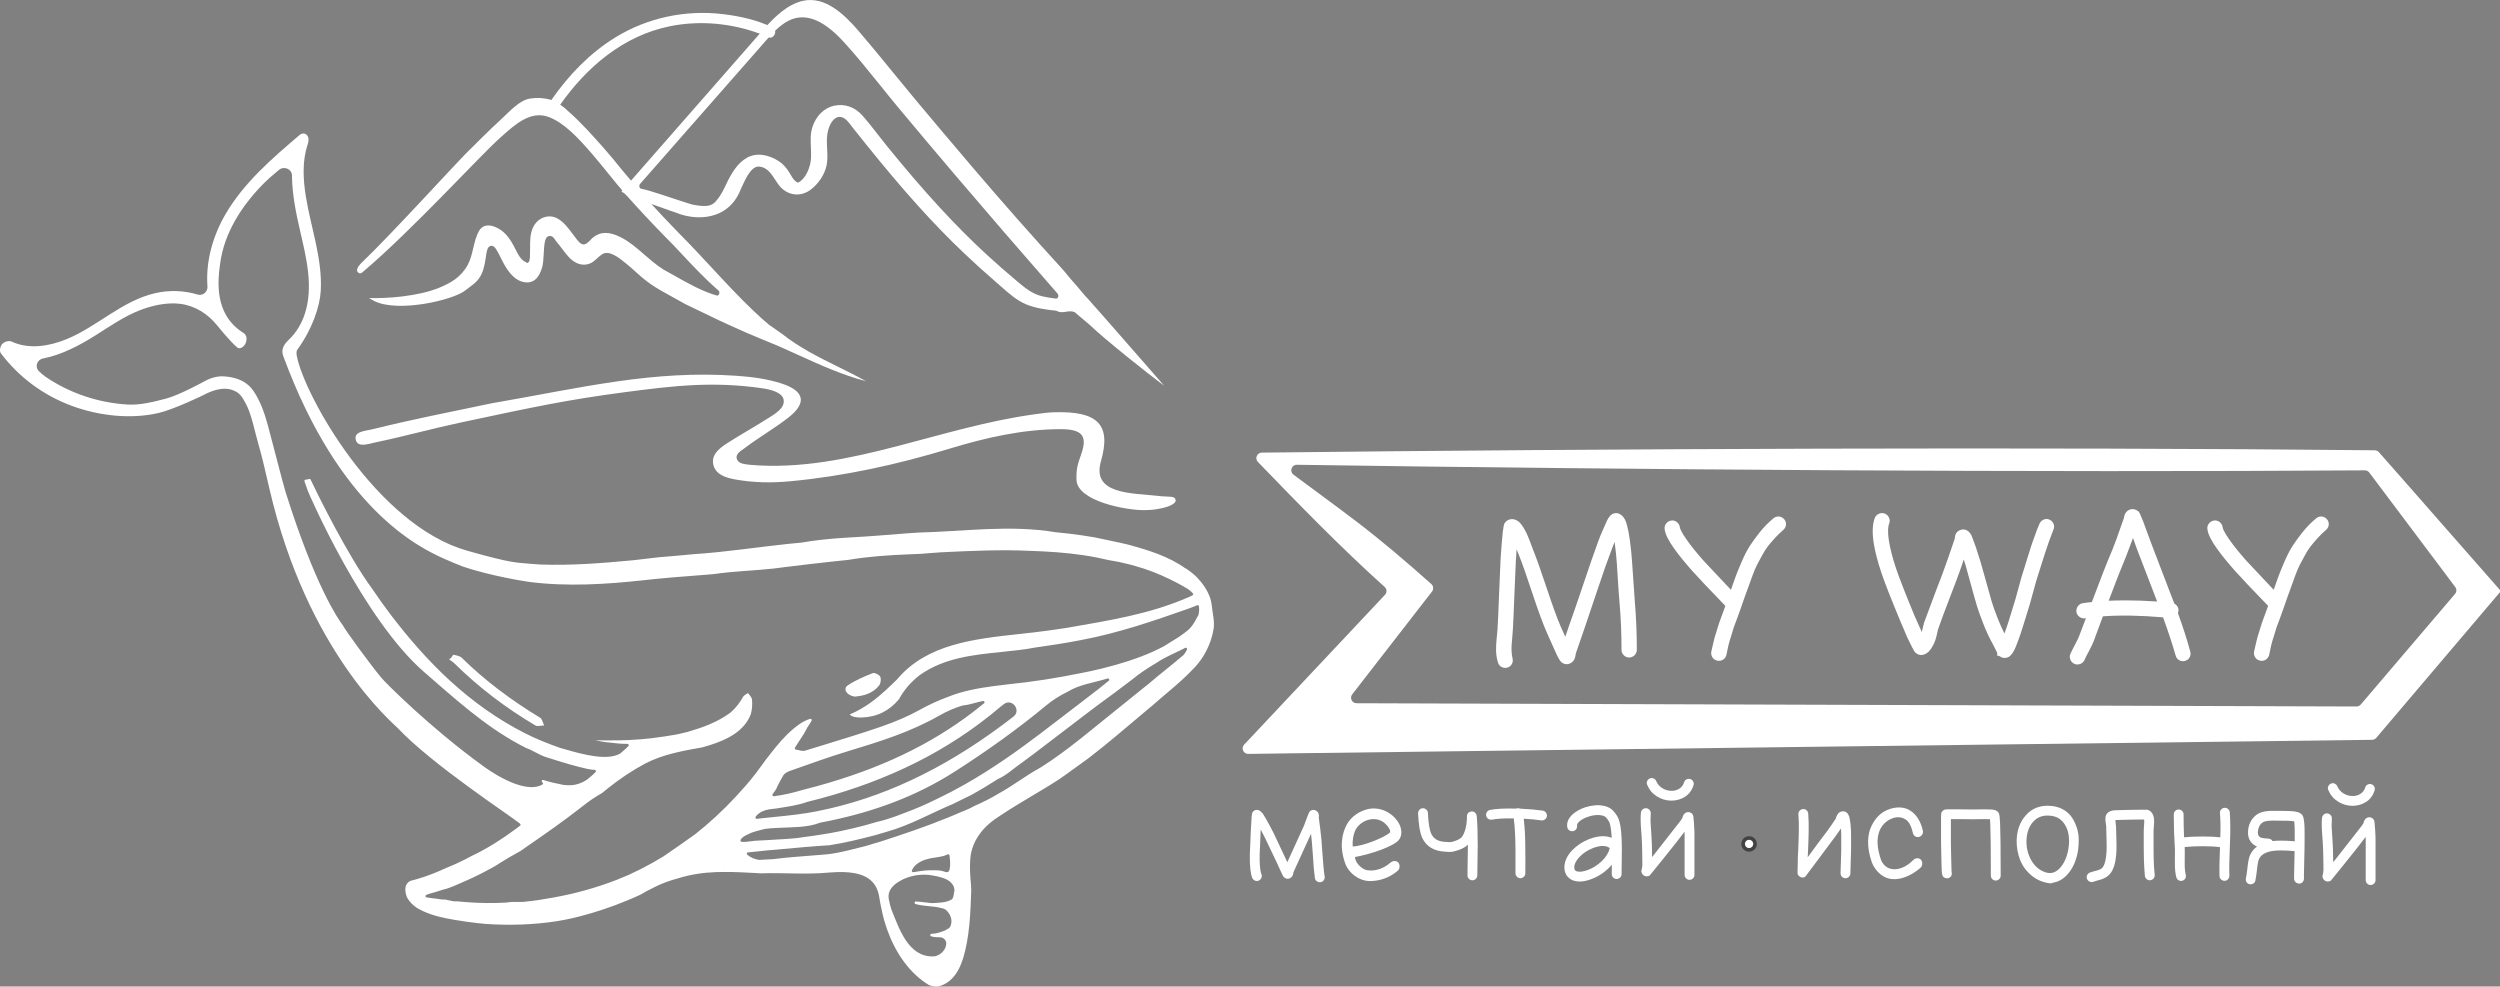 <?xml version="1.0" encoding="UTF-8"?> <svg xmlns="http://www.w3.org/2000/svg" xmlns:xlink="http://www.w3.org/1999/xlink" width="408" height="161" xml:space="preserve" overflow="hidden"><rect width="100%" height="100%" fill="#808080" stroke="none"/><defs><clipPath id="clip0"><rect x="64" y="293" width="408" height="161"></rect></clipPath></defs><g clip-path="url(#clip0)" transform="translate(-64 -293)"><path d="M85.246 37.099C85.246 37.099 85.238 37.099 85.234 37.099L85.238 37.103 85.246 37.099Z" fill="#FFFFFF" transform="matrix(1.004 0 0 1 64 293.002)"></path><path d="M85.259 37.129C85.259 37.129 85.251 37.137 85.25 37.141L85.25 37.152C85.25 37.152 85.259 37.127 85.259 37.127Z" fill="#FFFFFF" transform="matrix(1.004 0 0 1 64 293.002)"></path><path d="M142.896 111.87C143.167 111.522 143.257 110.822 143.082 110.433 142.936 110.111 142.164 109.734 141.868 109.853 140.459 110.419 139.022 111.011 137.791 111.862 137.002 112.406 137.568 113.448 138.896 113.685 140.313 113.577 141.854 113.204 142.896 111.868Z" fill="#FFFFFF" transform="matrix(1.004 0 0 1 64 293.002)"></path><path d="M87.791 117.131C83.177 114.323 78.887 111.13 75.059 107.352 74.751 107.048 74.196 106.964 73.736 106.849 73.653 106.829 73.478 107.161 73.346 107.329 73.233 107.425 73.121 107.52 73.008 107.617 73.3 107.836 73.626 108.023 73.882 108.276 77.825 112.191 82.226 115.542 87.028 118.392 87.371 118.597 87.967 118.4 88.447 118.39 88.235 117.962 88.145 117.344 87.795 117.131Z" fill="#FFFFFF" transform="matrix(1.004 0 0 1 64 293.002)"></path><path d="M196.985 98.89C196.981 98.876 196.977 98.865 196.973 98.851L196.973 98.851C196.797 96.577 194.95 94.661 194.95 94.661 194.194 93.674 192.683 92.719 192.683 92.719L192.687 92.753C189.89 90.75 186.526 89.739 183.258 88.849 182.808 88.743 182.356 88.64 181.906 88.541 180.556 88.245 179.216 87.977 177.925 87.693 177.231 87.574 176.534 87.466 175.837 87.363 175.139 87.263 174.44 87.168 173.738 87.085 173.037 87.002 172.336 86.927 171.634 86.862 171.63 86.862 171.624 86.862 171.622 86.862 164.111 85.605 156.691 86.734 149.267 86.915 148.653 86.953 148.043 86.994 147.431 87.04 144.382 87.263 141.333 87.555 138.288 87.701 137.615 87.738 136.944 87.781 136.275 87.833 134.276 87.983 132.287 88.2 130.321 88.545L130.25 88.555C129.536 88.618 128.82 88.687 128.105 88.762 123.002 89.295 117.871 90.116 112.71 90.442 112.097 90.499 111.487 90.556 110.879 90.613 110.271 90.671 109.667 90.724 109.067 90.777 108.38 90.836 107.698 90.894 107.021 90.949 106.33 91.03 105.641 91.111 104.955 91.192 104.268 91.273 103.583 91.353 102.898 91.432 97.917 91.902 92.924 92.309 87.835 92.129 87.355 92.096 86.872 92.06 86.392 92.026 83.89 91.764 83.631 92.056 75.951 89.877 61.124 85.67 49.404 64.37 48.245 58.081 48.196 57.815 48.145 57.323 48.306 57.102 50.781 53.682 52.011 50.002 52.143 47.383 52.407 42.147 50.526 37.145 49.712 32.035 49.267 29.257 49.104 26.296 50.008 23.583 50.167 23.103 50.272 22.486 49.901 22.057 49.583 21.69 49.08 21.704 48.721 22.012 44.241 25.84 39.651 29.805 36.679 34.913 34.603 38.478 33.417 42.645 33.724 46.749 33.79 47.622 32.967 48.328 32.11 48.066 29.9 47.387 27.463 47.322 25.219 47.843 19.81 49.1 15.865 53.264 10.848 55.338 8.052 56.494 4.75 57.072 1.9 55.75 1.411 55.523 0.673 55.79 0.345 56.151 0.075 56.449-0.168 57.24 0.144 57.657 3.069 61.566 7.095 64.548 11.74 66.259 16.052 67.848 21.183 68.45 25.706 67.415 28.193 66.847 32.874 64.576 32.99 64.512 34.636 63.626 35.982 63.332 37.052 63.476 37.283 63.508 37.543 63.534 38.175 63.814 39.136 64.24 39.517 65.081 39.984 65.925 40.878 67.544 41.484 70.735 42.047 72.641 42.568 74.403 43.13 76.878 43.793 79.751 49.927 106.346 63.788 117.904 64.649 118.818 70.271 124.802 82.86 133.047 84.537 134.422 84.642 134.509 84.638 134.669 84.531 134.752 84.29 134.937 84.048 135.121 83.803 135.304 81.593 136.956 79.199 138.486 76.675 139.687 76.332 139.875 75.986 140.058 75.637 140.236 74.589 140.771 73.509 141.264 72.396 141.706 72.033 141.876 71.668 142.04 71.299 142.198 69.833 142.825 68.315 143.352 66.739 143.753 66.723 143.757 66.707 143.763 66.691 143.771 66.478 143.883 66.123 144.102 65.967 144.609 65.886 144.872 65.858 145.211 65.933 145.655 65.969 145.87 66.03 146.111 66.119 146.378 66.123 146.391 66.129 146.405 66.137 146.419 66.334 146.782 66.575 147.104 66.849 147.394 67.127 147.686 67.439 147.944 67.781 148.175 67.786 148.179 67.792 148.183 67.798 148.187 69.304 149.075 70.948 149.549 72.615 149.884 73.034 149.969 73.452 150.044 73.871 150.115 75.126 150.328 76.395 150.514 77.675 150.656 78.102 150.703 78.53 150.745 78.96 150.782 82.765 151.047 86.712 150.926 90.509 150.338 90.931 150.269 91.355 150.194 91.778 150.111 92.2 150.028 92.624 149.94 93.049 149.843 93.471 149.744 93.893 149.64 94.318 149.529 96.856 148.868 99.391 148.017 101.9 146.975 102.638 146.67 103.374 146.346 104.108 146.006 104.116 146.003 104.124 145.999 104.13 145.995 104.771 145.598 105.426 145.247 106.099 144.927 107.096 144.402 108.112 143.984 109.146 143.654 109.49 143.544 109.837 143.443 110.184 143.352 112.26 142.695 114.346 142.397 116.452 142.322 116.874 142.306 117.295 142.3 117.719 142.302 119.276 142.292 120.861 142.363 122.453 142.456 122.848 142.48 123.245 142.504 123.641 142.525L123.661 142.525C127.415 142.399 131.111 142.758 134.781 142.395 135.229 142.36 135.681 142.334 136.129 142.32 138.819 142.245 141.361 142.705 142.438 144.824 142.618 145.178 142.758 145.576 142.855 146.028 143.029 147.098 143.222 148.156 143.471 149.202 143.553 149.551 143.642 149.898 143.737 150.245 144.795 153.926 146.768 157.648 149.973 160.065 150.299 160.31 150.642 160.541 150.999 160.756 151.011 160.764 151.027 160.772 151.041 160.776 151.495 160.952 151.976 161.038 152.481 160.993 152.497 160.993 152.513 160.989 152.527 160.985 154.392 160.507 155.481 159.106 156.18 157.429 156.32 157.091 156.446 156.744 156.559 156.391 157.62 152.847 157.745 149.006 157.875 145.336 157.875 145.33 157.875 145.326 157.875 145.32 157.867 145.004 157.853 144.684 157.831 144.367 157.81 144.047 157.786 143.725 157.753 143.403 157.731 143.141 157.713 142.881 157.699 142.618 157.644 141.568 157.656 140.516 157.8 139.459 157.871 139.068 157.97 138.687 158.096 138.314 158.222 137.941 158.376 137.58 158.554 137.229 158.733 136.879 158.939 136.54 159.169 136.214 159.852 135.222 160.717 134.418 161.682 133.718 162.003 133.485 162.337 133.262 162.676 133.047 165.759 130.986 169.088 129.185 172.171 127.17 172.443 126.982 172.713 126.793 172.982 126.601 173.787 126.027 174.592 125.445 175.395 124.859 175.932 124.468 176.467 124.077 177.006 123.683 180.009 121.368 182.944 118.826 185.906 116.326 186.399 115.909 186.895 115.493 187.39 115.078 188.906 113.725 190.617 112.361 192.213 110.885 192.746 110.393 193.265 109.888 193.76 109.367 195.106 108.075 196.146 106.409 196.772 104.609 196.981 104.009 197.143 103.394 197.245 102.77 197.498 101.483 197.08 100.056 196.983 98.894ZM120.555 137.384C120.399 137.369 120.314 137.205 120.383 137.071 120.689 136.481 121.403 136.279 122.025 135.946 122.033 135.942 122.041 135.938 122.049 135.934 122.728 135.666 123.479 135.51 124.202 135.308 124.269 135.295 124.332 135.281 124.399 135.267 124.954 135.196 125.532 135.152 126.12 135.121 128.605 134.991 131.279 135.085 133.293 134.262 133.305 134.257 133.317 134.255 133.331 134.253 133.844 134.156 134.351 134.055 134.858 133.951 142.042 132.453 148.898 129.97 155.181 125.932 160.356 122.607 165.396 119.01 170.102 115.09 171.198 114.179 172.346 113.47 173.552 112.89 173.558 112.888 173.562 112.884 173.568 112.882 175.437 111.702 177.813 111.422 180.033 110.727 180.26 110.656 180.424 110.938 180.24 111.088 179.37 111.804 178.115 112.827 177.24 113.464L175.261 114.996C173.461 116.387 171.328 118.031 169.155 119.684 165.53 122.443 161.399 125.419 156.746 128.06 156.081 128.437 155.406 128.808 154.721 129.169 154.317 129.376 153.91 129.583 153.502 129.789 153.091 129.994 152.679 130.197 152.264 130.4 150.624 131.229 148.742 132.044 147.054 132.66 146.571 132.855 146.076 133.045 145.574 133.226 144.57 133.588 143.536 133.909 142.517 134.142 141.852 134.341 141.183 134.531 140.516 134.71 139.18 135.07 137.84 135.387 136.502 135.662 135.983 135.768 135.464 135.867 134.951 135.96 134.438 136.052 133.929 136.137 133.424 136.214 132.97 136.289 132.514 136.358 132.056 136.423 131.598 136.488 131.136 136.548 130.675 136.603 128.851 136.936 126.959 136.936 125.052 137.088 124.468 137.118 123.884 137.15 123.3 137.179 122.396 137.167 121.476 137.475 120.555 137.382ZM126.451 131.9C128.018 131.638 129.69 131.434 131.223 130.866 131.229 130.864 131.235 130.862 131.243 130.86 131.969 130.683 132.686 130.497 133.4 130.304 144.149 127.391 154.035 122.692 162.603 115.363 162.807 115.189 163.012 115.029 163.219 114.883 164.565 113.934 166.037 115.937 164.739 116.949 154.865 124.652 145.067 129.57 134.912 131.938 134.219 132.1 133.524 132.249 132.828 132.388 130.602 132.842 128.277 133.082 125.984 133.315 125.409 133.372 124.839 133.43 124.271 133.491 123.852 133.534 123.44 133.582 123.031 133.631 122.844 133.655 122.72 133.451 122.826 133.299 123.227 132.731 123.777 132.413 124.498 132.2 125.181 132.009 125.897 132.007 126.45 131.904ZM125.587 129.615C125.901 129.197 126.195 128.824 126.398 128.255 126.4 128.247 126.404 128.239 126.408 128.234 126.706 127.655 126.994 127.103 127.31 126.564 127.511 126.219 127.989 125.954 128.397 125.81 131.551 124.703 134.691 123.543 137.892 122.576 142.993 121.034 148.049 119.444 152.689 116.776 153.293 116.428 153.914 116.118 154.548 115.842 155.142 115.586 155.749 115.359 156.369 115.163L156.632 115.112C157.693 115.005 158.793 114.585 159.779 114.398 159.998 114.356 160.136 114.625 159.965 114.765 159.381 115.25 158.787 115.726 158.187 116.186 151.203 121.549 143.036 125.465 132.877 128.279 132.096 128.496 131.302 128.705 130.497 128.908 129.003 129.354 127.476 129.731 125.79 129.95 125.601 129.974 125.475 129.765 125.587 129.615ZM155.069 145.679C155.053 146.08 154.966 146.415 154.804 146.689 154.786 146.719 154.763 146.745 154.733 146.764 154.256 147.082 153.662 147.196 153.212 147.264 152.935 147.305 152.653 147.329 152.361 147.344 152.073 147.36 151.775 147.37 151.465 147.384 151.455 147.384 151.443 147.384 151.434 147.384 150.843 147.333 150.249 147.244 149.661 147.181 149.407 147.153 149.152 147.131 148.898 147.118 148.641 147.104 148.576 147.459 148.821 147.534 148.935 147.569 149.052 147.599 149.17 147.627 149.624 147.733 150.103 147.791 150.583 147.84 151.062 147.889 151.546 147.929 152.008 147.996 152.29 148.033 152.578 148.089 152.858 148.163 153.146 148.191 153.409 148.276 153.638 148.406 153.65 148.414 153.664 148.422 153.675 148.432 154.421 149.016 154.905 150.088 154.538 151.041 154.415 151.512 153.936 151.639 153.569 151.87 153.557 151.878 153.545 151.883 153.533 151.887 152.831 152.144 152.13 152.399 151.428 152.391 151.187 152.389 151.118 152.716 151.345 152.797 151.812 152.963 152.357 152.963 152.811 152.963 153.427 152.963 153.92 153.563 153.798 154.163 153.675 155.244 152.564 156.085 151.702 156.085 147.637 156.205 146.154 151.53 144.901 148.44 144.899 148.434 144.897 148.43 144.895 148.424 144.811 148.163 144.734 147.899 144.665 147.627 144.595 147.352 144.534 147.07 144.481 146.782 144.396 146.36 144.422 145.981 144.53 145.637 144.856 144.611 145.916 143.923 146.857 143.465 147.765 143.058 148.694 142.831 149.624 142.764 150.086 142.731 150.545 142.736 150.999 142.778 151.005 142.778 151.011 142.778 151.019 142.78 151.443 142.849 151.931 142.928 152.416 143.038 152.906 143.151 153.397 143.297 153.825 143.502 154.183 143.67 154.575 143.964 154.84 144.343 155.104 144.722 155.236 145.184 155.069 145.687ZM148.229 142.054C148.448 141.525 148.775 141.189 149.186 140.899 149.669 140.556 150.196 140.331 150.822 140.179 151.124 140.076 151.491 140.033 151.793 139.982 152.097 139.93 152.399 139.893 152.697 139.841 153.095 139.764 153.581 139.67 154.015 139.439 154.151 139.366 154.319 139.445 154.338 139.595 154.441 140.351 154.516 141.172 154.36 141.882 154.273 142.107 154.261 142.273 154.009 142.322 153.885 142.348 153.754 142.332 153.636 142.29 152.89 142.028 152.549 142.01 151.197 142.024 150.648 142.042 150.465 142.048 149.632 142.152 149.251 142.2 148.856 142.298 148.456 142.34 148.296 142.358 148.169 142.2 148.229 142.054ZM192.937 106.018C192.706 106.468 192.472 106.912 192.049 107.175 190.386 108.613 188.503 110.038 186.804 111.522 186.307 111.921 185.809 112.321 185.312 112.722 182.328 115.13 179.344 117.565 176.356 119.975 175.928 120.32 175.5 120.661 175.068 121.003 173.211 122.465 171.302 123.88 169.28 125.169 169.13 125.258 168.978 125.346 168.828 125.435 166.611 126.673 164.644 128.226 162.41 129.457 162.074 129.656 161.739 129.852 161.398 130.043 160.717 130.424 160.022 130.785 159.31 131.109 159.018 131.243 158.727 131.375 158.435 131.507 158.429 131.509 158.425 131.513 158.42 131.515 157.494 132.066 156.387 132.425 155.223 132.954 154.832 133.122 154.441 133.286 154.05 133.445 150.52 134.898 146.898 136.112 143.25 137.306 142.685 137.475 142.119 137.645 141.556 137.815 141.276 137.9 140.998 137.984 140.718 138.069 140.714 138.069 140.71 138.069 140.708 138.073 138.669 138.569 136.706 139.151 134.606 139.405 134.185 139.457 133.761 139.494 133.327 139.516 130.746 139.747 128.281 139.867 125.636 140.214 125.631 140.214 125.627 140.214 125.621 140.214 125.354 140.23 125.09 140.242 124.823 140.254 124.356 140.276 123.888 140.301 123.42 140.333 123.402 140.333 123.385 140.333 123.367 140.331 122.682 140.222 122.003 139.958 121.455 139.48 121.311 139.354 121.384 139.125 121.575 139.109 123.026 138.981 124.476 138.776 125.891 138.683 126.268 138.649 126.643 138.616 127.02 138.58 129.627 138.342 132.222 138.099 134.778 137.945L134.918 137.929C135.506 137.834 136.09 137.73 136.672 137.615 137.278 137.497 137.882 137.371 138.482 137.234 139.125 137.088 139.764 136.934 140.4 136.773 141.022 136.631 141.647 136.471 142.271 136.299 142.894 136.127 143.518 135.94 144.14 135.743 147.903 134.693 151.459 132.658 154.966 131.176 154.97 131.176 154.974 131.172 154.976 131.17 155.459 130.931 155.943 130.69 156.426 130.452 156.9 130.217 157.376 129.984 157.853 129.751L157.918 129.718C158.289 129.51 158.66 129.299 159.029 129.084 159.408 128.865 159.785 128.642 160.16 128.415 160.833 128.009 161.5 127.592 162.163 127.166 162.171 127.16 162.179 127.156 162.189 127.152 163.61 126.532 164.861 125.315 166.128 124.454 166.779 123.983 167.424 123.501 168.066 123.01 170.931 120.815 173.791 118.611 176.664 116.424 177.238 115.986 177.813 115.55 178.389 115.114 180.345 113.701 182.227 112.274 184.173 110.786 184.627 110.411 185.101 110.054 185.586 109.711 185.991 109.424 186.405 109.148 186.826 108.88 187.246 108.611 187.672 108.353 188.102 108.102 189.348 107.258 190.717 106.703 192.032 106.048 192.237 105.945 192.442 105.841 192.643 105.732 192.829 105.631 193.036 105.827 192.941 106.012ZM194.81 100.345C194.806 100.36 194.8 100.374 194.792 100.388 194.611 100.725 194.425 101.063 194.238 101.4 193.938 101.937 193.561 102.442 193.095 102.853 192.914 103.013 192.72 103.163 192.515 103.305 192.16 103.583 191.789 103.84 191.414 104.082 190.68 104.558 189.926 104.984 189.235 105.436L189.136 105.495C188.59 105.787 188.018 106.068 187.424 106.338 184.974 107.447 182.135 108.365 178.987 109.134 177.971 109.383 176.923 109.612 175.782 109.835 171.658 110.682 167.772 111.283 163.91 111.674 163.087 111.773 162.22 111.875 161.376 111.99 159.148 112.294 156.549 112.734 154.157 113.705L154.135 113.713C153.33 114.011 152.539 114.338 151.783 114.686 151.003 115.043 150.232 115.436 149.486 115.854 147.654 116.882 145.576 117.78 142.948 118.684 140.029 119.686 137.031 120.608 134.134 121.498 133.043 121.834 131.952 122.169 130.862 122.509 130.801 122.526 130.744 122.538 130.687 122.544 130.649 122.534 130.517 122.544 130.473 122.536 130.002 122.485 130.233 122.518 129.743 122.402L129.364 122.329C129.216 122.299 129.143 122.137 129.222 122.011L129.611 121.39C129.779 121.121 129.95 120.863 130.12 120.606 130.477 120.067 130.815 119.558 131.069 119.029 131.18 118.798 131.318 118.577 131.464 118.364 131.713 117.999 131.857 117.766 131.928 117.606 132.001 117.441 131.839 117.269 131.661 117.322 131.233 117.449 130.546 117.76 130.004 118.141 128.486 119.211 127.247 120.513 126.09 121.936 125.859 122.22 125.631 122.51 125.404 122.805 124.212 124.257 123.225 125.818 122.017 127.267 121.731 127.612 121.443 127.951 121.151 128.289 119.11 130.649 116.933 132.832 114.609 134.819 114.09 135.263 113.563 135.697 113.028 136.121L112.955 136.177C111.266 137.363 109.602 138.576 107.852 139.755 107.254 140.122 106.65 140.479 106.036 140.824 104.809 141.513 103.549 142.156 102.251 142.752 101.631 143.029 101 143.293 100.36 143.544 97.063 144.844 93.55 145.827 89.956 146.476 89.558 146.549 89.157 146.616 88.756 146.679 87.987 146.816 87.201 146.944 86.424 147.037 86.165 147.068 85.907 147.096 85.65 147.12 84.507 147.311 83.525 147.072 82.414 147.287 82.404 147.287 82.396 147.291 82.386 147.291 82.1 147.305 81.816 147.319 81.53 147.331 81.143 147.346 80.756 147.362 80.365 147.372 78.715 147.396 77.093 147.333 75.489 147.202 75.094 147.171 74.699 147.135 74.307 147.094 74.295 147.094 74.281 147.094 74.269 147.094 73.403 147.183 72.675 146.721 71.931 146.8 71.913 146.8 71.895 146.8 71.877 146.8 71.583 146.749 71.295 146.709 71.009 146.674 70.451 146.606 69.904 146.553 69.341 146.456 69.122 146.419 69.097 146.129 69.302 146.05 69.395 146.014 69.486 145.973 69.578 145.928 69.59 145.922 69.602 145.918 69.614 145.914 70.022 145.805 70.427 145.689 70.832 145.566 71.238 145.444 71.642 145.314 72.045 145.18 72.051 145.18 72.055 145.176 72.061 145.174 73.282 144.903 74.39 144.303 75.631 143.786 76.022 143.615 76.41 143.439 76.797 143.255 77.085 143.119 77.376 142.981 77.662 142.839 77.948 142.697 78.234 142.553 78.52 142.405 79.444 141.904 80.43 141.424 81.249 140.852 81.51 140.692 81.768 140.53 82.031 140.372 83.144 139.622 84.377 139.143 85.417 138.306 85.715 138.101 86.015 137.896 86.313 137.688 89.009 135.825 91.764 133.868 94.337 131.857 94.612 131.634 94.892 131.417 95.174 131.202 96.017 130.564 96.899 129.966 97.842 129.437 97.852 129.431 97.862 129.424 97.872 129.418 98.186 129.159 98.493 128.904 98.805 128.656 100.702 127.13 102.729 125.757 104.909 124.589 105.257 124.409 105.612 124.241 105.973 124.085 108.491 122.996 111.297 122.465 114.113 121.978 114.121 121.978 114.129 121.974 114.137 121.972 114.546 121.859 114.954 121.739 115.361 121.611 118.23 120.705 120.965 119.341 122.041 116.568 122.045 116.559 122.049 116.549 122.051 116.539 122.153 116.158 122.22 115.767 122.25 115.365 122.282 114.956 122.276 114.54 122.234 114.111 122.211 113.869 121.911 113.506 121.646 113.184 121.626 113.16 121.605 113.135 121.585 113.111 121.583 113.111 121.579 113.115 121.577 113.115 121.245 113.312 120.9 113.515 120.792 113.711 120.405 114.407 119.967 115.029 119.467 115.58 119.219 115.856 118.952 116.113 118.66 116.351 116.582 117.877 114.257 118.716 111.775 119.444 111.313 119.552 110.559 119.732 110.097 119.842 107.516 120.312 104.885 120.655 102.186 120.776 101.732 120.794 101.274 120.805 100.816 120.815 99.443 120.841 98.063 120.833 96.67 120.815 97.272 120.884 97.949 121.076 98.584 121.127 99.368 121.19 100.313 121.35 101.195 121.382L101.992 121.399C102.176 121.403 102.275 121.616 102.152 121.749 101.767 122.167 101.298 122.546 100.866 122.935 100.854 122.945 100.842 122.954 100.828 122.962 100.573 123.114 100.289 123.233 99.983 123.32 97.481 124.034 93.457 122.737 91.095 122.07L91.014 122.045C90.063 121.707 89.114 121.35 88.176 120.963 87.227 120.573 86.293 120.152 85.384 119.688 76.304 115.067 69.344 108.065 63.34 100.094 62.855 99.451 62.381 98.801 61.917 98.146 61.454 97.493 61 96.834 60.556 96.169 56.409 90.554 51.275 79.943 50.491 78.273 50.44 78.165 50.307 78.127 50.195 78.177 50.045 78.244 49.879 78.275 49.709 78.271 49.557 78.269 49.445 78.408 49.492 78.55 49.652 79.021 49.816 79.491 49.986 79.959 49.982 79.959 49.976 79.953 49.972 79.951 50.266 80.752 59.074 101.083 68.935 109.667 73.914 114.001 78.664 118.362 84.369 121.468 84.746 121.674 85.127 121.873 85.512 122.066L85.536 122.076C86.607 122.455 87.592 123.174 88.703 123.541 89.098 123.667 89.487 123.793 89.871 123.914 91.792 124.523 93.595 125.062 95.517 125.494 95.557 125.502 95.598 125.51 95.638 125.518 96.125 125.597 96.431 125.629 96.668 125.64 96.85 125.65 96.938 125.865 96.814 125.996 96.362 126.469 95.885 126.848 95.482 127.188 95.474 127.193 95.468 127.199 95.46 127.203 95.233 127.355 95.002 127.493 94.762 127.612 94.519 127.732 94.268 127.837 94.014 127.924 93.651 128.05 93.258 128.119 92.849 128.145 92.443 128.168 92.02 128.147 91.598 128.097 91.59 128.097 91.582 128.097 91.576 128.093 90.462 127.868 89.368 127.641 88.342 127.298 88.103 127.217 87.941 127.539 88.153 127.673 88.158 127.677 88.164 127.681 88.17 127.685 88.302 127.77 88.299 127.965 88.16 128.042 84.977 129.846 78.816 125.222 78.579 125.05 69.931 118.779 62.523 111.295 61.986 110.605 60.08 108.296 56.161 102.902 55.764 102.105 55.758 102.095 55.754 102.087 55.748 102.079 54.925 100.962 51.269 95.719 46.434 80.342 45.984 78.911 44.162 71.674 43.56 69.476 43.025 67.52 42.372 65.549 41.228 63.842 39.968 61.961 37.898 61.444 35.95 61.404 35.064 61.462 34.172 61.692 33.32 62.182 33.162 62.273 29.069 64.51 27.034 65.039 25.051 65.556 22.825 66.142 20.779 66.022 16.013 65.744 11.347 64.181 7.422 61.501 7.022 61.227 6.662 60.911 6.323 60.575 5.616 59.875 6.011 58.693 7 58.501 10.08 57.907 13.064 56.291 15.642 54.655 17.919 53.21 20.155 51.651 22.685 50.645 24.647 49.863 27.137 49.311 29.243 49.577 31.729 49.891 33.778 51.203 35.351 53.165 35.471 53.315 37.415 55.738 38.552 56.697 39.051 57.12 39.716 56.478 39.905 56.058 40.168 55.476 40.166 54.708 39.603 54.355 34.719 51.296 35.406 45.743 35.797 42.903 36.466 38.046 39.219 33.709 42.597 30.208 43.454 29.32 44.393 28.515 45.348 27.723 46.169 27.042 47.452 27.585 47.46 28.635 47.485 31.672 48.099 34.719 48.792 37.725 49.804 42.114 50.98 46.805 49.542 51.235 49.041 52.778 48.186 54.256 46.992 55.397 45.571 56.697 45.863 57.615 46.098 58.255 55.215 83.014 67.954 89.272 72.146 91.164 72.777 91.448 74.794 92.313 75.246 92.465 79.795 94.006 85.362 94.874 86.001 94.963 92.24 95.766 98.517 95.36 104.785 94.675 105.288 94.616 105.785 94.56 106.281 94.509 108.262 94.304 110.186 94.154 112.067 94.01 112.933 93.943 113.815 93.874 114.705 93.801 115.149 93.765 115.593 93.726 116.041 93.686 116.045 93.686 116.049 93.686 116.053 93.686 119.231 93.214 122.518 93.135 125.688 92.792 126.323 92.723 126.953 92.644 127.574 92.549 130.349 92.208 133.084 91.873 135.806 91.588 136.485 91.517 137.161 91.45 137.838 91.377 137.842 91.377 137.846 91.377 137.85 91.377 141.098 90.823 144.394 90.598 147.704 90.465 148.365 90.438 149.028 90.412 149.691 90.382 150.222 90.339 150.753 90.296 151.282 90.256 151.812 90.215 152.343 90.175 152.876 90.138 157.851 89.895 162.722 89.668 167.501 89.899 168.216 89.925 168.934 89.954 169.652 89.99 172.526 90.14 175.407 90.42 178.255 90.978 178.886 91.101 179.516 91.239 180.141 91.391 180.147 91.391 180.151 91.393 180.157 91.395 181.3 91.573 182.433 91.807 183.548 92.097 183.921 92.194 184.292 92.297 184.661 92.405 186.476 92.915 188.327 93.635 190.034 94.472 190.38 94.637 190.723 94.809 191.065 94.985 191.741 95.336 192.408 95.709 193.062 96.102 193.07 96.106 193.076 96.109 193.081 96.114 193.407 96.344 193.675 96.585 193.898 96.832 193.993 96.936 193.962 97.102 193.833 97.165 193.6 97.278 193.362 97.384 193.125 97.489 186.828 100.258 180.132 101.276 173.493 102.45 172.982 102.529 172.461 102.608 171.932 102.685 171.403 102.762 170.866 102.841 170.327 102.916 168.814 103.129 167.237 103.301 165.713 103.467 158.309 104.276 150.65 105.114 145.862 110.826L145.815 110.879C145.247 111.433 144.603 112.065 143.958 112.655 142.466 114.023 140.625 115.53 138.113 116.6 138.241 116.718 138.365 116.817 138.49 116.872 138.855 117.038 139.38 117.113 140.047 117.095 141.286 117.064 142.433 116.787 143.459 116.274 144.44 115.783 145.33 115.067 146.103 114.143 146.113 114.131 146.121 114.119 146.127 114.107 146.533 113.358 147.019 112.651 147.571 112.004 148.14 111.339 148.789 110.725 149.5 110.178L149.521 110.163C153.46 107.356 158.206 106.869 162.797 106.397 164.63 106.21 166.527 106.014 168.303 105.671L168.342 105.665C169.607 105.489 170.764 105.318 171.877 105.138 172.561 105.03 173.228 104.915 173.88 104.801 174.531 104.684 175.166 104.566 175.79 104.443 181.807 103.313 187.664 101.278 193.287 99.293 193.291 99.293 193.295 99.291 193.297 99.289 193.673 99.127 194.149 98.973 194.597 98.785 194.729 98.73 194.881 98.815 194.897 98.955 194.98 99.628 194.861 100.157 194.81 100.343Z" fill="#FFFFFF" transform="matrix(1.004 0 0 1 64 293.002)"></path><path d="M386.019 73.484C331.421 72.913 260.209 73.227 205.11 73.865 204.322 73.874 203.926 74.818 204.472 75.386 211.131 82.303 217.917 89.333 225.077 95.79 225.45 96.127 225.478 96.7 225.132 97.067 219.204 103.388 207.247 116.191 202.236 121.522 201.694 122.1 202.11 123.047 202.903 123.035L210.381 122.933 384.734 120.746 385.587 120.734C385.847 120.73 386.092 120.614 386.262 120.417L386.796 119.785 405.029 98.227C405.029 98.227 406.026 97.049 406.393 96.615 406.47 96.524 406.468 96.394 406.389 96.307 404.654 94.367 389.101 76.497 386.678 73.786 386.51 73.598 386.271 73.49 386.021 73.488ZM383.047 115.299 220.511 114.765C219.765 114.763 219.346 113.906 219.802 113.316L231.67 97.965 232.776 96.536C233.064 96.163 233.014 95.628 232.663 95.314 228.608 91.695 224.515 88.172 220.201 84.89 216.945 82.402 213.588 79.965 210.256 77.464 209.562 76.941 209.939 75.834 210.809 75.848 263.652 76.651 331.97 77.127 384.403 76.758 384.689 76.756 384.957 76.89 385.127 77.119L399.103 95.804C399.353 96.139 399.34 96.605 399.067 96.925L383.734 114.986C383.562 115.187 383.311 115.303 383.045 115.303Z" fill="#FFFFFF" transform="matrix(1.004 0 0 1 64 293.002)"></path><path d="M265.312 91.957C265.243 90.791 265.117 89.502 264.931 88.123 264.793 87.126 264.637 86.321 264.475 85.741 264.371 85.326 264.252 85.003 264.12 84.76 263.842 84.235 263.463 83.902 262.993 83.766L262.938 83.754C262.51 83.677 262.103 83.803 261.793 84.113 261.705 84.2 261.63 84.292 261.566 84.383 261.454 84.527 261.349 84.699 261.245 84.908L260.688 86.157C260.272 87.085 259.944 87.892 259.717 88.551 259.098 90.246 258.292 92.585 257.322 95.498 256.327 98.46 255.638 100.467 255.273 101.471L254.436 103.915 253.722 102.316C253.163 101.041 252.4 98.943 251.452 96.082 250.462 93.088 249.694 90.919 249.169 89.635 249.143 89.544 249.092 89.402 248.986 89.127L248.611 88.139C248.469 87.762 248.326 87.416 248.18 87.103 247.865 86.445 247.575 85.954 247.308 85.617 247.073 85.295 246.833 85.074 246.572 84.94 246.033 84.642 245.469 84.65 244.979 84.963L244.958 84.979C244.699 85.163 244.537 85.386 244.474 85.64 244.451 85.7 244.435 85.763 244.425 85.824 244.399 85.909 244.385 86.003 244.382 86.108 244.36 86.26 244.328 86.461 244.287 86.71L244.283 86.743C244.237 87.166 244.182 87.772 244.111 88.6 243.997 89.992 243.928 90.988 243.906 91.553 243.837 92.843 243.756 94.73 243.667 97.161 243.576 99.61 243.495 101.434 243.428 102.579L243.428 102.612C243.428 102.663 243.415 102.908 243.294 104.055 243.201 104.943 243.166 105.695 243.19 106.287 243.213 106.894 243.312 107.5 243.482 108.086 243.566 108.412 243.764 108.671 244.052 108.836 244.243 108.945 244.451 109 244.666 109 244.768 109 244.875 108.986 244.979 108.961 245.309 108.878 245.574 108.68 245.741 108.386 245.903 108.102 245.947 107.783 245.866 107.459 245.783 107.131 245.731 106.764 245.712 106.37 245.69 105.963 245.69 105.608 245.712 105.312 245.733 104.996 245.767 104.572 245.814 104.039 245.86 103.5 245.895 103.058 245.917 102.709 245.984 101.552 246.065 99.727 246.156 97.284 246.244 94.868 246.325 92.982 246.394 91.669 246.412 91.253 246.458 90.57 246.531 89.637 246.59 89.781 246.643 89.917 246.69 90.045 246.821 90.406 246.866 90.521 246.894 90.578 247.387 91.792 248.127 93.899 249.094 96.844 250.051 99.737 250.851 101.915 251.47 103.317L252.765 106.212C252.98 106.711 253.154 107.086 253.292 107.335 253.375 107.498 253.456 107.635 253.54 107.749 253.594 107.828 253.647 107.897 253.704 107.956 253.799 108.082 253.919 108.177 254.059 108.236 254.371 108.414 254.719 108.448 255.086 108.325 255.474 108.179 255.962 107.834 256.09 107.009 256.108 106.916 256.12 106.829 256.128 106.746 256.141 106.707 256.151 106.666 256.157 106.624L257.639 102.31 259.654 96.299C260.605 93.422 261.418 91.111 262.07 89.425 262.196 89.094 262.326 88.764 262.456 88.437 262.456 88.441 262.456 88.443 262.456 88.447 262.636 89.773 262.76 90.998 262.827 92.094 263.009 95.135 263.159 97.323 263.272 98.596 263.475 100.96 263.577 103.472 263.577 106.06 263.577 106.391 263.706 106.693 263.946 106.934 264.187 107.177 264.491 107.303 264.821 107.303 265.15 107.303 265.454 107.175 265.695 106.934 265.936 106.693 266.064 106.389 266.064 106.06 266.064 103.392 265.959 100.802 265.754 98.367 265.616 96.603 265.468 94.446 265.31 91.957Z" fill="#FFFFFF" transform="matrix(1.004 0 0 1 64 293.002)"></path><path d="M289.205 84.298 289.205 84.298C288.863 84.257 288.538 84.362 288.267 84.592 287.466 85.251 286.72 86.015 286.049 86.862 285.39 87.695 284.839 88.456 284.411 89.127 283.975 89.81 283.511 90.724 283.036 91.839 282.568 92.936 282.223 93.799 282.015 94.4L281.364 96.257 276.955 91.551C275.769 90.209 274.842 89.054 274.193 88.115 273.222 86.745 273.08 86.222 273.062 86.047 273.022 85.727 272.866 85.443 272.61 85.226 272.342 85.001 272.022 84.904 271.684 84.946 271.363 84.987 271.081 85.143 270.865 85.396 270.638 85.664 270.542 85.984 270.581 86.307 270.66 87.12 271.173 88.182 272.15 89.55 272.888 90.588 273.877 91.809 275.091 93.183 275.959 94.164 277.765 96.08 280.458 98.882 280.377 99.099 280.253 99.441 280.054 99.997 279.766 100.806 279.57 101.337 279.46 101.623L279.008 103.082C278.797 103.713 278.631 104.307 278.515 104.842L278.173 106.344 278.163 106.407C278.126 106.744 278.201 107.06 278.378 107.317 278.566 107.587 278.844 107.763 279.185 107.824 279.266 107.838 279.345 107.846 279.422 107.846 279.673 107.846 279.908 107.773 280.115 107.631 280.374 107.451 280.551 107.192 280.63 106.881L280.638 106.843C280.727 106.352 280.829 105.862 280.94 105.385 281.048 104.915 281.204 104.374 281.41 103.763L281.814 102.417C281.929 102.117 282.128 101.584 282.406 100.824 282.696 100.035 282.872 99.549 282.939 99.346L283.584 97.477 284.881 93.895C285.165 93.13 285.408 92.555 285.601 92.188L286.42 90.653C286.746 90.047 287.066 89.54 287.375 89.145 287.693 88.739 288.076 88.291 288.51 87.809 288.938 87.338 289.398 86.889 289.872 86.481 290.116 86.276 290.268 85.998 290.308 85.674 290.349 85.336 290.253 85.017 290.026 84.746 289.811 84.492 289.526 84.336 289.207 84.296Z" fill="#FFFFFF" transform="matrix(1.004 0 0 1 64 293.002)"></path><path d="M333.152 84.808 333.152 84.808C332.83 84.657 332.489 84.657 332.165 84.808 331.871 84.946 331.65 85.169 331.532 85.447 331.251 86.078 330.991 86.749 330.768 87.424 330.492 88.162 330.269 88.792 330.109 89.299L328.883 93.25C328.698 93.806 328.471 94.594 328.19 95.658 327.922 96.68 327.717 97.426 327.583 97.872L326.527 101.316C326.266 102.131 326.031 102.827 325.822 103.39 325.451 102.659 325.092 101.848 324.749 100.974 324.301 99.833 323.967 98.894 323.756 98.186 323.543 97.465 323.215 96.299 322.785 94.708 322.353 93.185 322.057 92.139 321.891 91.549L321.175 89.295 320.654 87.872 320.64 87.837C320.557 87.651 320.494 87.495 320.454 87.377L320.431 87.306 320.251 87.037C320.105 86.819 319.918 86.653 319.693 86.538 319.381 86.382 319.047 86.361 318.73 86.471 318.434 86.552 318.181 86.732 317.996 86.988L317.97 87.028C317.857 87.215 317.788 87.446 317.757 87.73L317.733 87.937 317.033 89.998 316.417 91.776C316.034 92.903 315.416 94.562 314.578 96.713L312.768 101.596 312.756 101.629C312.683 101.872 312.565 102.356 312.407 103.06 312.401 103.086 312.395 103.111 312.387 103.137L312.336 103.026C311.797 101.837 311.418 100.99 311.217 100.516 309.681 96.79 308.651 94.138 308.158 92.634 307.601 90.919 307.228 89.455 307.051 88.279 306.788 86.657 306.924 85.838 307.08 85.449 307.211 85.147 307.205 84.815 307.061 84.49 306.921 84.174 306.686 83.941 306.38 83.819 306.07 83.695 305.736 83.702 305.417 83.843 305.095 83.983 304.862 84.229 304.742 84.551 304.363 85.563 304.308 86.907 304.576 88.66 304.785 89.984 305.194 91.576 305.792 93.392 306.293 94.921 307.355 97.647 308.951 101.497L310.05 104.074C310.348 104.716 310.593 105.219 310.775 105.556 310.887 105.781 310.982 105.961 311.057 106.089 311.118 106.21 311.181 106.31 311.246 106.389 311.323 106.488 311.41 106.567 311.503 106.624 311.771 106.833 312.099 106.926 312.458 106.889L312.505 106.883C313.013 106.788 313.451 106.486 313.808 105.985 313.883 105.888 314.017 105.693 314.297 105.162 314.507 104.771 314.68 104.256 314.83 103.577 315.006 102.727 315.079 102.545 315.091 102.519L315.12 102.448C315.477 101.396 316.085 99.76 316.922 97.586 317.765 95.397 318.388 93.726 318.775 92.611L319.207 91.312C319.34 91.721 319.442 92.046 319.515 92.287 319.649 92.737 319.935 93.771 320.364 95.362 320.794 96.962 321.129 98.156 321.358 98.912 321.589 99.674 321.95 100.68 322.432 101.908 322.909 103.125 323.43 104.232 323.977 105.197 324.028 105.324 324.137 105.535 324.364 105.967L324.593 106.425 324.646 106.559 324.646 107.029 324.918 107.029 325.398 107.295 325.455 107.313C325.593 107.354 325.732 107.374 325.868 107.374 326.101 107.374 326.328 107.315 326.539 107.196L326.602 107.155C326.724 107.062 326.845 106.946 326.957 106.806 327.105 106.65 327.245 106.443 327.373 106.186 327.547 105.86 327.748 105.379 327.983 104.724 328.26 104.011 328.561 103.113 328.885 102.056L329.945 98.604C330.083 98.144 330.286 97.406 330.565 96.348 330.835 95.324 331.062 94.537 331.234 94.02 331.374 93.623 331.567 93.011 331.82 92.159L332.469 90.11C332.629 89.609 332.832 89.007 333.079 88.318 333.321 87.632 333.558 87.002 333.781 86.445 333.937 86.116 333.943 85.772 333.793 85.451 333.659 85.163 333.434 84.94 333.148 84.805Z" fill="#FFFFFF" transform="matrix(1.004 0 0 1 64 293.002)"></path><path d="M354.021 100.056C354.057 99.966 354.082 99.869 354.1 99.768L354.104 99.743C354.145 99.407 354.055 99.093 353.842 98.837 353.725 98.697 353.589 98.584 353.439 98.501L353.046 97.493C350.489 90.817 349.855 89.139 349.784 88.936L348.75 86.14C348.519 85.469 348.318 84.938 348.16 84.577 348.071 84.358 347.996 84.18 347.927 84.04 347.888 83.904 347.834 83.793 347.763 83.696 347.745 83.673 347.738 83.659 347.734 83.653L347.651 83.481 347.521 83.416C347.453 83.349 347.371 83.29 347.276 83.243 347.173 83.191 347.053 83.148 346.923 83.114L346.865 83.102C346.344 83.029 345.879 83.227 345.563 83.649 345.423 83.823 345.332 84.036 345.287 84.281 345.255 84.367 345.243 84.46 345.237 84.549L345.237 84.553C345.095 84.928 344.898 85.484 344.651 86.203L343.97 88.145C343.769 88.705 343.564 89.238 343.366 89.719 342.48 91.801 341.359 94.671 340.031 98.255 339.528 98.3 339.041 98.359 338.587 98.432 338.249 98.476 337.961 98.649 337.756 98.936 337.56 99.208 337.48 99.522 337.519 99.843 337.56 100.183 337.736 100.471 338.022 100.674 338.295 100.869 338.61 100.952 338.932 100.911L338.971 100.905C339.003 100.899 339.035 100.893 339.068 100.887L337.963 103.808C337.856 104.084 337.647 104.524 337.343 105.112 336.968 105.815 336.704 106.342 336.536 106.727 336.406 107.031 336.412 107.362 336.554 107.684 336.692 108 336.927 108.232 337.235 108.357 337.381 108.416 337.531 108.444 337.683 108.444 337.854 108.444 338.028 108.406 338.198 108.333 338.52 108.193 338.752 107.946 338.873 107.629 338.975 107.36 339.194 106.924 339.53 106.32 339.877 105.651 340.136 105.107 340.31 104.686L341.823 100.583C344.657 100.376 347.943 100.431 351.604 100.749 352.45 103.076 353.139 105.176 353.65 106.981 353.733 107.313 353.93 107.577 354.222 107.741 354.507 107.905 354.828 107.948 355.15 107.867 355.481 107.785 355.744 107.587 355.912 107.293 356.074 107.009 356.117 106.689 356.034 106.36 355.547 104.522 354.87 102.403 354.021 100.056ZM350.641 98.162C348.833 98.041 347.112 97.98 345.49 97.98 344.547 97.98 343.635 98 342.761 98.041 343.878 95.054 344.841 92.589 345.632 90.698 345.859 90.14 346.222 89.169 346.719 87.801L347.418 89.755 347.436 89.796C347.491 89.925 348.095 91.488 350.643 98.162Z" fill="#FFFFFF" transform="matrix(1.004 0 0 1 64 293.002)"></path><path d="M378.251 84.748 378.251 84.748C378.036 84.492 377.752 84.338 377.43 84.296 377.091 84.255 376.763 84.359 376.493 84.59 375.692 85.25 374.946 86.013 374.275 86.86 373.616 87.693 373.065 88.454 372.637 89.125 372.201 89.808 371.737 90.722 371.261 91.837 370.794 92.934 370.448 93.797 370.241 94.398L369.59 96.255 365.181 91.549C363.995 90.207 363.067 89.052 362.418 88.113 361.447 86.743 361.305 86.221 361.287 86.045 361.248 85.725 361.092 85.441 360.835 85.224 360.567 84.999 360.247 84.902 359.91 84.944 359.588 84.985 359.306 85.141 359.091 85.394 358.864 85.662 358.767 85.982 358.807 86.305 358.886 87.118 359.399 88.18 360.376 89.548 361.114 90.586 362.102 91.807 363.316 93.181 364.184 94.162 365.99 96.078 368.684 98.88 368.603 99.097 368.479 99.439 368.279 99.995 367.991 100.804 367.796 101.335 367.685 101.621L367.233 103.08C367.022 103.711 366.856 104.305 366.74 104.84L366.399 106.342 366.389 106.405C366.351 106.743 366.426 107.058 366.604 107.315 366.791 107.585 367.07 107.761 367.411 107.822 367.492 107.836 367.571 107.844 367.648 107.844 367.898 107.844 368.133 107.771 368.341 107.629 368.599 107.449 368.777 107.19 368.856 106.879L368.863 106.841C368.952 106.35 369.055 105.86 369.165 105.383 369.274 104.913 369.43 104.372 369.635 103.761L370.04 102.415C370.154 102.115 370.353 101.582 370.632 100.822 370.922 100.033 371.097 99.547 371.165 99.344L371.81 97.475 373.106 93.893C373.391 93.128 373.633 92.553 373.827 92.186L374.646 90.651C374.971 90.045 375.291 89.538 375.601 89.143 375.919 88.737 376.301 88.289 376.736 87.807 377.164 87.335 377.624 86.888 378.097 86.479 378.342 86.274 378.494 85.996 378.533 85.672 378.575 85.334 378.478 85.015 378.251 84.746Z" fill="#FFFFFF" transform="matrix(1.004 0 0 1 64 293.002)"></path><path d="M214.959 139.277C214.853 137.509 214.738 136.187 214.616 135.35 214.513 134.612 214.43 133.978 214.371 133.463 214.385 133.396 214.393 133.321 214.391 133.236 214.42 132.603 214.055 132.346 213.826 132.248 213.568 132.123 213.298 132.141 213.059 132.299 212.994 132.342 212.94 132.386 212.895 132.431L212.855 132.471 212.747 132.688C212.704 132.759 212.666 132.851 212.631 132.974L212.384 133.605C212.082 134.454 212.007 134.643 211.987 134.689L209.254 140.708 207.054 136.013C206.54 135.001 206.108 134.193 205.777 133.617 205.571 133.256 205.404 132.98 205.262 132.774L205.24 132.747C205.139 132.63 205.048 132.538 204.96 132.465 204.76 132.271 204.537 132.173 204.299 132.173 204.018 132.173 203.78 132.299 203.626 132.532L203.499 132.8 203.499 132.978C203.486 133.041 203.472 133.122 203.458 133.218L203.458 133.242C203.44 133.457 203.424 133.724 203.411 134.034 203.349 134.819 203.318 135.324 203.318 135.581 203.318 135.863 203.294 136.445 203.251 137.309 203.205 138.188 203.174 138.886 203.16 139.386 203.128 141.247 203.255 142.513 203.547 143.259L203.559 143.287C203.653 143.478 203.797 143.621 203.983 143.707 204.19 143.804 204.409 143.804 204.616 143.707 204.802 143.621 204.946 143.477 205.033 143.291 205.127 143.088 205.133 142.877 205.05 142.685 204.827 142.142 204.729 141.043 204.758 139.425 204.772 138.926 204.802 138.245 204.849 137.347 204.895 136.457 204.918 135.879 204.918 135.583 204.918 135.529 204.92 135.456 204.924 135.366 205.133 135.764 205.366 136.22 205.621 136.729L207.547 140.783 208.094 141.989 208.415 142.677 208.528 142.9C208.555 142.958 208.587 143.005 208.622 143.042L208.646 143.09 208.729 143.173C208.78 143.224 208.834 143.265 208.891 143.297 209.049 143.396 209.228 143.435 209.414 143.407 209.666 143.368 210.106 143.202 210.223 142.533 210.235 142.458 210.243 142.403 210.247 142.356L213.104 136.078C213.211 136.889 213.307 137.992 213.392 139.368 213.499 141.14 213.613 142.462 213.734 143.291 213.761 143.508 213.872 143.694 214.057 143.824 214.203 143.928 214.369 143.982 214.541 143.982 214.574 143.982 214.608 143.98 214.641 143.976 214.859 143.948 215.042 143.838 215.174 143.652 215.299 143.477 215.352 143.275 215.324 143.056 215.19 142.237 215.07 140.968 214.965 139.281Z" fill="#FFFFFF" transform="matrix(1.004 0 0 1 64 293.002)"></path><path d="M240.044 133.141 239.981 132.952C239.955 132.879 239.92 132.804 239.874 132.735L239.845 132.696C239.637 132.463 239.357 132.378 239.057 132.453 238.818 132.506 238.635 132.648 238.528 132.861 238.499 132.919 238.477 132.984 238.465 133.049 238.453 133.108 238.447 133.167 238.447 133.244L238.447 133.68C238.42 134.231 238.345 134.742 238.232 135.196 238.037 135.92 237.8 136.425 237.534 136.692 237.247 136.966 236.73 137.203 235.998 137.398 235.921 137.41 235.846 137.42 235.769 137.426 235.69 137.432 235.625 137.436 235.572 137.436 235.544 137.436 235.473 137.434 235.302 137.414 235.142 137.398 235 137.388 234.909 137.39 233.768 137.337 233.028 136.897 232.643 136.05 232.361 135.429 232.18 134.29 232.107 132.678 232.107 132.455 232.014 132.257 231.836 132.107 231.676 131.973 231.485 131.902 231.286 131.902 231.063 131.902 230.865 131.995 230.715 132.173 230.581 132.332 230.508 132.524 230.51 132.739 230.589 134.6 230.806 135.902 231.177 136.727 231.836 138.13 233.066 138.89 234.846 138.989 234.879 138.989 234.956 138.993 235.142 139.011 235.312 139.026 235.442 139.034 235.538 139.034 235.625 139.034 235.746 139.03 235.896 139.022 236.065 139.015 236.233 138.983 236.393 138.93 237.399 138.677 238.128 138.326 238.605 137.866L238.605 138.053C238.605 138.47 238.593 139.234 238.572 140.325 238.55 141.414 238.538 142.269 238.538 142.861 238.538 143.074 238.621 143.267 238.775 143.423 238.931 143.579 239.124 143.66 239.337 143.66 239.551 143.66 239.744 143.577 239.9 143.423 240.056 143.267 240.137 143.074 240.137 142.861 240.137 142.281 240.148 141.432 240.17 140.339 240.194 139.222 240.204 138.474 240.204 138.051 240.204 135.991 240.15 134.359 240.046 133.205L240.046 133.141Z" fill="#FFFFFF" transform="matrix(1.004 0 0 1 64 293.002)"></path><path d="M250.768 132.287C249.708 132.139 248.474 132.032 247.099 131.971 246.961 131.906 246.807 131.882 246.643 131.902L246.602 131.91C246.546 131.924 246.493 131.942 246.444 131.965 244.612 131.91 243.182 131.981 242.179 132.182 241.974 132.234 241.804 132.356 241.69 132.536 241.575 132.715 241.534 132.919 241.573 133.126 241.613 133.339 241.733 133.516 241.919 133.637 242.092 133.747 242.288 133.793 242.489 133.769L242.515 133.765C243.326 133.599 244.518 133.532 246.065 133.562 246.122 134.034 246.169 134.511 246.207 134.985 246.252 135.561 246.286 136.244 246.308 137.009 246.331 137.797 246.341 138.347 246.341 138.689L246.341 142.521C246.341 142.734 246.424 142.928 246.578 143.084 246.734 143.24 246.927 143.321 247.14 143.321 247.354 143.321 247.547 143.238 247.703 143.084 247.859 142.928 247.94 142.734 247.94 142.521 247.94 142.356 247.944 141.777 247.952 140.789 247.959 139.798 247.955 139.109 247.94 138.752L247.916 137.049C247.9 136.277 247.867 135.579 247.813 134.973 247.772 134.513 247.729 134.059 247.683 133.611 248.747 133.672 249.706 133.763 250.543 133.884 250.752 133.909 250.951 133.856 251.127 133.732 251.31 133.599 251.423 133.416 251.45 133.199 251.476 132.993 251.423 132.79 251.297 132.615 251.164 132.431 250.983 132.321 250.768 132.293Z" fill="#FFFFFF" transform="matrix(1.004 0 0 1 64 293.002)"></path><path d="M262.251 132.356C261.918 131.973 261.464 131.705 260.899 131.559 260.365 131.421 259.82 131.375 259.285 131.425 258.766 131.472 258.239 131.575 257.708 131.736 256.866 132.023 256.177 132.405 255.66 132.873 254.953 133.513 254.647 134.217 254.754 134.963 254.78 135.176 254.884 135.358 255.056 135.488 255.226 135.618 255.429 135.675 255.648 135.648 255.869 135.622 256.055 135.518 256.189 135.346 256.319 135.178 256.374 134.971 256.349 134.734 256.321 134.539 256.443 134.312 256.712 134.065 257.081 133.737 257.582 133.471 258.202 133.274 258.835 133.063 259.439 132.976 259.994 133.019 260.503 133.057 260.86 133.187 261.053 133.404 261.381 133.771 261.592 134.116 261.683 134.428 261.827 134.924 261.928 135.697 261.983 136.733 261.742 136.631 261.482 136.56 261.201 136.518 260.698 136.445 260.191 136.453 259.696 136.542 259.214 136.629 258.729 136.769 258.257 136.958 257.233 137.367 256.331 137.971 255.575 138.75 254.794 139.555 254.365 140.433 254.298 141.363 254.263 141.935 254.377 142.429 254.636 142.829 254.894 143.232 255.269 143.526 255.757 143.705 256.068 143.812 256.406 143.865 256.771 143.865 257.322 143.865 257.931 143.743 258.592 143.5 259.398 143.216 260.175 142.778 260.903 142.198 261.312 141.872 261.679 141.517 262.001 141.134 262.001 141.177 262.001 141.221 262.001 141.266 261.993 141.917 261.989 142.381 261.989 142.654 261.989 142.867 262.072 143.06 262.226 143.216 262.535 143.526 263.039 143.526 263.348 143.216 263.504 143.06 263.585 142.867 263.585 142.654 263.585 142.413 263.593 141.787 263.609 140.777 263.625 139.733 263.633 138.936 263.633 138.342 263.617 136.293 263.479 134.86 263.212 133.964 263.062 133.432 262.741 132.891 262.253 132.354ZM256.276 142.192C256.072 142.123 255.867 141.979 255.895 141.456 255.934 140.937 256.23 140.386 256.775 139.822 257.343 139.234 258.042 138.768 258.859 138.438 259.461 138.188 260.015 138.061 260.513 138.061 260.572 138.061 260.631 138.061 260.688 138.067 261.111 138.095 261.434 138.209 261.669 138.417 261.47 139.194 261.028 139.91 260.359 140.546 259.664 141.205 258.89 141.691 258.064 141.992 257.31 142.267 256.706 142.334 256.276 142.194Z" fill="#FFFFFF" transform="matrix(1.004 0 0 1 64 293.002)"></path><path d="M275.288 133.625C275.288 133.493 275.278 133.382 275.258 133.29L275.243 133.187 275.225 133.134C275.203 133.07 275.183 133.019 275.162 132.974L275.138 132.926C275.096 132.845 275.031 132.774 274.923 132.694 274.82 132.619 274.706 132.565 274.56 132.538 274.226 132.49 273.924 132.619 273.719 132.891 273.628 133.003 273.561 133.141 273.52 133.299 273.504 133.355 273.488 133.414 273.482 133.477 273.395 133.629 273.299 133.777 273.194 133.917L269.208 139.036 268.543 139.867C268.543 139.845 268.543 139.824 268.543 139.8 268.535 139.356 268.531 139.03 268.531 138.819 268.531 138.223 268.501 137.422 268.44 136.392 268.44 136.319 268.432 136.108 268.359 135.109 268.292 134.178 268.288 133.988 268.29 133.955 268.296 133.893 268.306 133.704 268.326 132.765 268.345 132.555 268.282 132.358 268.142 132.19 268.004 132.027 267.822 131.926 267.615 131.9 267.398 131.875 267.193 131.936 267.021 132.082 266.857 132.22 266.757 132.403 266.731 132.617 266.699 132.926 266.684 133.27 266.684 133.637 266.684 134.004 266.692 134.308 266.707 134.564 266.723 134.815 266.745 135.149 266.776 135.567 266.806 135.985 266.83 136.285 266.843 136.459 266.903 137.479 266.934 138.272 266.934 138.819 266.934 138.835 266.942 139.313 266.958 140.254 266.966 140.801 266.966 141.12 266.964 141.31L266.936 141.31 266.936 141.535 266.915 141.556 266.915 141.655C266.895 141.706 266.881 141.756 266.875 141.805 266.826 141.947 266.802 142.077 266.802 142.198L266.802 142.239C266.83 142.437 266.915 142.612 267.063 142.758 267.211 142.906 267.394 142.993 267.609 143.017L267.647 143.017C267.724 143.019 267.807 143.007 267.887 142.983 267.921 142.973 267.955 142.963 267.988 142.952L268.061 142.952 268.164 142.849C268.207 142.821 268.245 142.784 268.272 142.74L270.455 140.033C271.98 138.13 273.013 136.814 273.514 136.137 273.577 136.062 273.682 135.928 273.831 135.737 273.831 135.782 273.831 135.819 273.831 135.847L273.831 142.788C273.831 142.999 273.914 143.194 274.068 143.35 274.224 143.506 274.418 143.587 274.631 143.587 274.844 143.587 275.037 143.504 275.193 143.35 275.349 143.194 275.43 143.001 275.43 142.788L275.43 135.847C275.43 135.628 275.408 135.168 275.361 134.448 275.345 134.118 275.323 133.84 275.294 133.623Z" fill="#FFFFFF" transform="matrix(1.004 0 0 1 64 293.002)"></path><path d="M269.33 129.974C270.039 130.414 270.804 130.645 271.603 130.661 271.635 130.661 271.665 130.661 271.696 130.661 272.482 130.661 273.208 130.456 273.857 130.053 274.546 129.625 275.021 128.987 275.272 128.157 275.347 127.947 275.331 127.732 275.227 127.533 275.124 127.34 274.96 127.203 274.753 127.138 274.544 127.073 274.331 127.095 274.137 127.197 273.938 127.304 273.804 127.476 273.755 127.671 273.612 128.125 273.358 128.464 272.979 128.709 272.588 128.96 272.152 129.076 271.645 129.062 271.114 129.049 270.638 128.903 270.188 128.616 269.744 128.334 269.425 127.953 269.21 127.456 269.131 127.272 268.991 127.13 268.799 127.042 268.592 126.945 268.373 126.945 268.168 127.042 267.982 127.128 267.838 127.272 267.751 127.458 267.655 127.663 267.659 127.884 267.759 128.097 268.089 128.899 268.618 129.53 269.332 129.972Z" fill="#FFFFFF" transform="matrix(1.004 0 0 1 64 293.002)"></path><path d="M300.635 133.436 300.631 133.424C300.578 133.228 300.515 133.068 300.448 132.952 300.268 132.595 299.974 132.399 299.617 132.399 299.26 132.399 298.804 132.544 298.525 133.228 298.49 133.313 298.46 133.4 298.435 133.485 298.419 133.536 298.407 133.58 298.397 133.611L298.373 133.647C297.987 134.243 297.554 134.872 297.095 135.51L295.459 137.69 293.842 139.903C293.858 139.656 293.878 139.222 293.906 138.602 293.935 137.911 293.955 137.402 293.963 137.075 293.971 136.751 293.981 136.309 293.996 135.748 294.012 135.186 294.012 134.659 293.996 134.185 293.981 133.716 293.959 133.246 293.925 132.774 293.902 132.557 293.809 132.368 293.657 132.23 293.491 132.078 293.284 132.013 293.055 132.04 292.844 132.066 292.66 132.159 292.524 132.309 292.372 132.474 292.305 132.68 292.331 132.883 292.36 133.333 292.384 133.787 292.398 134.233 292.414 134.677 292.412 135.178 292.398 135.721 292.382 136.273 292.37 136.708 292.364 137.025 292.356 137.341 292.339 137.842 292.309 138.527 292.279 139.212 292.256 139.666 292.24 139.914 292.24 140.064 292.232 140.501 292.218 141.215 292.202 141.55 292.195 141.831 292.195 142.048L292.195 142.478C292.195 142.533 292.202 142.583 292.216 142.626L292.216 142.673 292.252 142.746C292.285 142.811 292.333 142.877 292.396 142.938 292.449 142.991 292.508 143.04 292.583 143.09 292.793 143.22 293.027 143.248 293.262 143.171L293.306 143.153C293.347 143.133 293.396 143.104 293.46 143.062L296.741 138.649 298.379 136.443 299.252 135.2C299.279 135.561 299.293 135.889 299.293 136.177L299.293 138.74C299.293 139.151 299.273 139.784 299.238 140.619 299.2 141.454 299.181 142.097 299.181 142.529 299.181 142.742 299.263 142.936 299.417 143.092 299.573 143.248 299.767 143.329 299.98 143.329 300.193 143.329 300.386 143.246 300.542 143.092 300.698 142.936 300.779 142.742 300.779 142.529 300.779 142.113 300.799 141.481 300.834 140.651 300.872 139.794 300.892 139.168 300.892 138.742L300.892 136.179C300.892 135.703 300.86 135.143 300.799 134.509 300.751 134.075 300.696 133.718 300.633 133.447Z" fill="#FFFFFF" transform="matrix(1.004 0 0 1 64 293.002)"></path><path d="M325.116 134.454C325.1 133.97 325.076 133.613 325.047 133.366 325.031 133.205 325.013 133.082 324.993 132.978 324.976 132.909 324.958 132.847 324.936 132.78 324.849 132.551 324.713 132.429 324.601 132.364 324.467 132.261 324.297 132.192 324.072 132.153 323.961 132.137 323.819 132.121 323.634 132.105 323.352 132.09 322.994 132.082 322.572 132.082 322.282 132.082 321.933 132.086 321.522 132.094 321.125 132.101 320.914 132.105 320.895 132.105L320.464 132.105C320.224 132.105 319.916 132.101 319.541 132.094 319.16 132.086 318.811 132.082 318.491 132.082L316.517 132.082 316.433 132.092C316.389 132.103 316.365 132.103 316.358 132.103L316.162 132.103 316.079 132.145C316.026 132.161 315.979 132.186 315.941 132.21 315.88 132.248 315.823 132.291 315.773 132.34 315.651 132.463 315.576 132.581 315.547 132.705L315.537 132.993C315.537 133.055 315.531 133.14 315.517 133.246L315.517 137.465C315.529 138.762 315.552 139.863 315.582 140.731 315.602 142.113 315.655 142.525 315.702 142.701 315.736 142.932 315.86 143.117 316.052 143.226 316.227 143.327 316.429 143.36 316.636 143.323 316.867 143.281 317.046 143.157 317.159 142.961 317.263 142.778 317.291 142.573 317.244 142.381 317.232 142.322 317.202 142.042 317.182 140.69 317.153 139.832 317.129 138.744 317.115 137.459L317.115 133.676 318.493 133.676C318.809 133.676 319.154 133.68 319.529 133.688 319.91 133.696 320.222 133.7 320.466 133.7L320.897 133.7C320.912 133.7 321.125 133.696 321.538 133.688 321.944 133.68 322.29 133.676 322.574 133.676 322.939 133.676 323.243 133.682 323.474 133.696 323.494 133.903 323.509 134.18 323.521 134.525 323.551 135.259 323.575 136.301 323.588 137.623 323.604 138.79 323.612 140.566 323.612 142.904 323.612 143.117 323.695 143.311 323.849 143.467 324.005 143.623 324.198 143.703 324.411 143.703 324.624 143.703 324.818 143.621 324.974 143.467 325.13 143.313 325.211 143.117 325.211 142.904 325.211 140.564 325.203 138.776 325.187 137.594 325.171 136.277 325.149 135.22 325.118 134.456Z" fill="#FFFFFF" transform="matrix(1.004 0 0 1 64 293.002)"></path><path d="M336.82 133.453 336.82 133.453C336.499 132.95 336.049 132.52 335.484 132.176 334.922 131.835 334.277 131.62 333.564 131.539 331.774 131.33 330.32 131.857 329.248 133.108 328.305 134.195 327.819 135.598 327.804 137.28 327.804 138.316 327.987 139.326 328.348 140.281 328.715 141.254 329.327 142.115 330.17 142.837 331.02 143.567 332.043 144.009 333.211 144.153 333.245 144.157 333.278 144.159 333.312 144.159 333.452 144.159 333.582 144.122 333.698 144.051 334.529 143.932 335.287 143.52 335.952 142.823 336.903 141.825 337.523 140.457 337.791 138.75 337.868 138.146 337.904 137.53 337.896 136.921 337.888 136.291 337.783 135.668 337.584 135.07 337.387 134.478 337.13 133.933 336.822 133.451ZM336.222 138.517C335.994 139.877 335.512 140.954 334.796 141.712 334.131 142.405 333.412 142.626 332.605 142.393 331.593 142.083 330.821 141.466 330.249 140.504 329.673 139.536 329.386 138.452 329.402 137.284 329.416 135.999 329.769 134.943 330.452 134.15 331.066 133.443 331.845 133.096 332.826 133.096 333.01 133.096 333.199 133.108 333.396 133.132 334.148 133.215 334.75 133.509 335.232 134.032 335.723 134.564 336.049 135.218 336.203 135.975 336.361 136.755 336.367 137.609 336.222 138.515Z" fill="#FFFFFF" transform="matrix(1.004 0 0 1 64 293.002)"></path><path d="M350.129 141.418 350.129 141.418C350.1 140.97 350.08 140.449 350.074 139.871 350.066 139.291 350.062 138.859 350.062 138.572L350.062 135.646C350.062 135.547 350.07 135.395 350.084 135.2 350.122 134.758 350.129 134.614 350.131 134.549 350.179 133.909 350.143 133.436 350.019 133.1 349.867 132.68 349.616 132.386 349.275 132.226L349.101 132.165 349.026 132.147 348.085 132.147C347.59 132.147 346.994 132.155 346.263 132.169 345.46 132.184 344.845 132.198 344.414 132.214 344.152 132.228 343.945 132.236 343.799 132.236L343.771 132.236C343.485 132.259 343.384 132.277 343.329 132.291 342.873 132.405 342.547 132.628 342.356 132.97 342.269 133.141 342.228 133.363 342.228 133.647L342.228 133.688C342.245 133.805 342.259 133.966 342.273 134.17L342.277 134.201C342.291 134.288 342.305 134.395 342.322 134.543L342.364 134.787 342.364 134.918C342.364 135.121 342.39 135.973 342.409 136.652 342.439 137.546 342.447 138.217 342.433 138.645 342.362 140.514 342.018 141.288 341.744 141.61 341.608 141.768 341.361 141.908 341.01 142.022 340.959 142.034 340.825 142.065 340.394 142.182 340.11 142.261 339.887 142.33 339.712 142.395L339.674 142.411C339.483 142.508 339.342 142.65 339.256 142.835 339.159 143.042 339.159 143.261 339.256 143.467 339.344 143.654 339.483 143.794 339.672 143.883 339.779 143.932 339.887 143.958 339.998 143.958 340.096 143.958 340.193 143.938 340.288 143.897 340.404 143.846 340.576 143.79 340.815 143.731 341.267 143.593 341.395 143.565 341.43 143.559L341.476 143.548C342.109 143.348 342.605 143.046 342.946 142.654 343.613 141.904 343.966 140.609 344.031 138.693 344.047 138.201 344.039 137.493 344.008 136.585 343.968 135.336 343.962 135.004 343.962 134.918 343.962 134.884 343.962 134.856 343.87 134.028 343.864 133.959 343.858 133.893 343.852 133.834 344.01 133.834 344.219 133.826 344.468 133.811 344.858 133.795 345.474 133.781 346.299 133.765 347.013 133.749 347.603 133.743 348.107 133.743L348.529 133.743C348.547 133.854 348.559 134.065 348.533 134.464 348.533 134.517 348.525 134.661 348.488 135.056 348.472 135.316 348.464 135.514 348.464 135.644L348.464 138.071C348.464 138.344 348.468 138.74 348.476 139.255 348.484 139.77 348.491 140.195 348.499 140.528 348.507 140.866 348.527 141.252 348.557 141.679L348.649 142.944C348.675 143.151 348.776 143.332 348.939 143.471 349.111 143.617 349.318 143.68 349.533 143.652 349.741 143.626 349.922 143.526 350.062 143.362 350.206 143.19 350.27 142.985 350.244 142.776 350.199 142.328 350.161 141.87 350.131 141.416Z" fill="#FFFFFF" transform="matrix(1.004 0 0 1 64 293.002)"></path><path d="M362.154 132.015 362.154 132.015C361.982 131.869 361.775 131.807 361.56 131.833 361.353 131.859 361.171 131.959 361.033 132.123 360.887 132.295 360.826 132.5 360.851 132.707 360.948 133.741 360.968 135.068 360.91 136.658 360.078 136.556 359.083 136.506 357.95 136.514 356.819 136.52 355.835 136.565 355.016 136.646 354.966 135.415 354.941 134.158 354.941 132.903 354.941 132.69 354.858 132.496 354.704 132.34 354.392 132.03 353.891 132.03 353.581 132.34 353.425 132.496 353.344 132.69 353.344 132.903 353.344 134.779 353.405 136.65 353.526 138.462 353.536 138.59 353.544 139.082 353.526 140.698 353.51 141.71 353.591 142.543 353.763 143.169 353.816 143.382 353.942 143.551 354.13 143.656 354.252 143.727 354.386 143.763 354.524 143.763 354.591 143.763 354.659 143.755 354.726 143.737 354.939 143.684 355.107 143.557 355.213 143.368 355.318 143.186 355.345 142.979 355.294 142.77 355.166 142.273 355.108 141.578 355.124 140.706 355.14 139.354 355.14 138.588 355.124 138.371L355.118 138.237C355.9 138.146 356.875 138.099 358.023 138.099 359.172 138.099 360.119 138.15 360.861 138.253 360.766 140.392 360.741 141.983 360.784 142.971 360.784 143.196 360.877 143.394 361.055 143.542 361.214 143.676 361.406 143.749 361.607 143.749 361.83 143.749 362.027 143.656 362.177 143.478 362.312 143.319 362.385 143.127 362.383 142.91 362.337 141.998 362.369 140.285 362.473 137.815 362.564 135.591 362.556 133.82 362.448 132.542 362.422 132.336 362.321 132.155 362.158 132.015Z" fill="#FFFFFF" transform="matrix(1.004 0 0 1 64 293.002)"></path><path d="M374.51 133.925C374.492 133.741 374.466 133.591 374.433 133.469 374.373 133.256 374.302 133.096 374.217 132.99 374.087 132.818 373.892 132.68 373.631 132.579 373.489 132.526 373.32 132.482 373.11 132.447 372.808 132.399 372.432 132.368 371.966 132.352 371.713 132.336 371.088 132.328 370.107 132.328L369.199 132.328C369.102 132.328 368.946 132.336 368.71 132.352 368.471 132.368 368.279 132.394 368.125 132.427 367.981 132.459 367.814 132.504 367.628 132.557 367.421 132.619 367.224 132.701 367.044 132.804 366.858 132.911 366.693 133.035 366.564 133.165 365.895 133.767 365.515 134.56 365.43 135.523 365.327 136.678 365.728 137.523 366.62 138.03 366.701 138.077 366.787 138.121 366.88 138.162 366.199 138.651 365.753 139.316 365.554 140.141 365.457 140.51 365.372 141.069 365.296 141.846 365.222 142.525 365.147 143.023 365.076 143.319 365.025 143.522 365.051 143.729 365.151 143.917 365.262 144.124 365.44 144.256 365.665 144.297 365.72 144.307 365.773 144.313 365.826 144.313 365.968 144.313 366.107 144.278 366.241 144.207 366.446 144.096 366.576 143.915 366.61 143.692 366.689 143.342 366.77 142.794 366.862 142.01 366.935 141.331 367.01 140.834 367.081 140.538 367.304 139.66 368.031 139.121 369.298 138.888 370.158 138.746 371.399 138.752 372.988 138.906 372.974 139.433 372.954 140.268 372.933 141.396 372.893 142.942 372.899 143.317 372.911 143.441 372.915 143.658 373.01 143.848 373.181 143.994 373.341 144.128 373.533 144.201 373.734 144.201 373.957 144.201 374.154 144.108 374.304 143.93 374.44 143.769 374.51 143.583 374.51 143.356 374.5 143.208 374.496 142.754 374.533 141.438 374.579 139.826 374.602 138.738 374.602 138.211 374.618 136.883 374.618 135.835 374.602 135.089 374.587 134.606 374.557 134.225 374.51 133.925ZM367.026 135.677C367.079 135.111 367.273 134.679 367.606 134.369 367.681 134.306 367.758 134.249 367.831 134.197L368.068 134.079C368.102 134.067 368.175 134.045 368.311 134.024 368.465 134 368.577 133.978 368.648 133.962 368.666 133.959 368.739 133.945 368.962 133.937 369.136 133.929 369.252 133.925 369.311 133.925L370.105 133.925C371.058 133.925 371.662 133.933 371.907 133.947 372.297 133.96 372.607 133.99 372.83 134.032L372.856 134.035C372.878 134.037 372.897 134.041 372.915 134.043 372.923 134.073 372.931 134.107 372.939 134.14 372.966 134.387 372.988 134.72 373.002 135.129 373.016 135.689 373.016 136.415 373.008 137.298 372.193 137.223 371.459 137.187 370.809 137.187 370.288 137.187 369.821 137.211 369.41 137.258 369.379 137.207 369.339 137.158 369.294 137.11 369.156 136.972 368.986 136.889 368.787 136.865L368.763 136.865C367.772 136.806 367.492 136.702 367.421 136.66 367.22 136.542 366.961 136.313 367.022 135.675Z" fill="#FFFFFF" transform="matrix(1.004 0 0 1 64 293.002)"></path><path d="M386.068 135.293C386.052 134.965 386.031 134.689 386.001 134.47 386.001 134.337 385.991 134.227 385.971 134.134L385.956 134.032 385.938 133.978C385.916 133.915 385.896 133.864 385.875 133.818L385.851 133.771C385.81 133.69 385.744 133.619 385.636 133.538 385.533 133.463 385.419 133.41 385.273 133.382 384.937 133.335 384.637 133.463 384.432 133.736 384.341 133.848 384.274 133.986 384.233 134.144 384.217 134.199 384.201 134.258 384.195 134.322 384.108 134.474 384.012 134.622 383.907 134.762L379.921 139.881 379.256 140.712C379.256 140.69 379.256 140.668 379.256 140.645 379.248 140.201 379.244 139.875 379.244 139.664 379.244 139.068 379.214 138.267 379.153 137.236 379.153 137.163 379.145 136.952 379.072 135.954 379.005 135.022 379.001 134.833 379.003 134.799 379.009 134.738 379.019 134.549 379.039 133.609 379.058 133.4 378.995 133.203 378.855 133.035 378.717 132.871 378.535 132.77 378.328 132.745 378.111 132.719 377.906 132.78 377.734 132.926 377.57 133.065 377.47 133.248 377.444 133.461 377.413 133.771 377.397 134.114 377.397 134.481 377.397 134.849 377.405 135.152 377.42 135.409 377.436 135.66 377.458 135.993 377.489 136.412 377.519 136.83 377.543 137.13 377.557 137.304 377.616 138.324 377.647 139.117 377.647 139.664 377.647 139.68 377.655 140.157 377.671 141.098 377.679 141.645 377.679 141.965 377.677 142.154L377.649 142.154 377.649 142.379 377.628 142.401 377.628 142.5C377.608 142.551 377.594 142.6 377.588 142.65 377.539 142.792 377.515 142.922 377.515 143.042L377.515 143.084C377.543 143.281 377.628 143.457 377.776 143.603 377.924 143.751 378.107 143.838 378.322 143.861L378.36 143.861C378.437 143.863 378.52 143.851 378.601 143.828 378.634 143.818 378.668 143.808 378.701 143.796L378.774 143.796 378.877 143.694C378.92 143.666 378.958 143.628 378.985 143.585L381.168 140.877C382.694 138.975 383.726 137.659 384.227 136.982 384.29 136.907 384.395 136.773 384.545 136.581 384.545 136.627 384.545 136.664 384.545 136.692L384.545 143.632C384.545 143.844 384.628 144.039 384.781 144.195 384.937 144.351 385.131 144.432 385.344 144.432 385.557 144.432 385.75 144.349 385.906 144.195 386.062 144.039 386.143 143.846 386.143 143.632L386.143 136.692C386.143 136.473 386.121 136.013 386.074 135.289Z" fill="#FFFFFF" transform="matrix(1.004 0 0 1 64 293.002)"></path><path d="M380.041 130.819C380.75 131.259 381.515 131.49 382.315 131.506 382.346 131.506 382.376 131.506 382.407 131.506 383.193 131.506 383.919 131.3 384.568 130.898 385.257 130.469 385.733 129.832 385.983 129.001 386.058 128.792 386.042 128.577 385.938 128.378 385.835 128.184 385.671 128.048 385.464 127.983 385.255 127.918 385.042 127.939 384.849 128.042 384.649 128.149 384.515 128.32 384.466 128.516 384.324 128.97 384.069 129.309 383.69 129.554 383.299 129.804 382.865 129.921 382.356 129.907 381.825 129.893 381.35 129.747 380.9 129.461 380.456 129.179 380.136 128.798 379.921 128.301 379.842 128.117 379.702 127.975 379.51 127.886 379.303 127.789 379.084 127.789 378.879 127.886 378.693 127.973 378.549 128.117 378.462 128.303 378.366 128.508 378.37 128.729 378.47 128.942 378.8 129.743 379.329 130.375 380.043 130.817Z" fill="#FFFFFF" transform="matrix(1.004 0 0 1 64 293.002)"></path><path d="M285.281 137.728C285.281 138.263 284.848 138.697 284.313 138.697 283.777 138.697 283.344 138.263 283.344 137.728 283.344 137.193 283.777 136.759 284.313 136.759 284.848 136.759 285.281 137.193 285.281 137.728Z" stroke="#424242" stroke-width="0.592" stroke-miterlimit="10" fill="#FFFFFF" transform="matrix(1.004 0 0 1 64 293.002)"></path><path d="M79.89 65.821C94.708 63.243 106.131 60.374 119.756 61.329 122.274 61.505 124.727 61.834 127.02 62.578 130.708 63.774 131.239 65.706 128.202 68.106 125.966 69.874 123.393 71.345 121.117 73.077 120.434 73.596 119.45 74.076 119.801 74.97 120.089 75.704 121.046 75.739 121.914 75.858 130.136 76.566 138.079 74.834 145.999 72.771 153.356 70.855 160.624 68.649 168.196 67.607 169.222 67.465 170.258 67.313 171.287 67.281 178.511 67.046 180.66 69.31 178.957 75.278 177.406 80.709 183.932 80.444 188.339 80.944 190.068 81.139 190.946 80.88 191.096 81.563 191.244 82.236 189.819 82.729 188.931 82.921 187.512 83.225 187.092 83.235 185.92 83.25 183.167 83.286 174.981 81.806 174.981 78.228 174.941 76.395 175.186 75.773 175.792 73.997 176.763 71.151 175.926 70.03 172.396 70.036 166.25 70.044 160.229 71.427 154.411 73.202 145.882 75.803 137.262 77.715 128.391 78.546 125.39 78.826 122.485 78.775 119.588 78.258 117.956 77.968 116.438 77.474 115.996 75.99 115.505 74.344 116.78 73.237 118.23 72.31 120.393 70.926 122.655 69.651 124.825 68.276 126.045 67.502 127.553 66.62 127.391 65.302 127.233 64.013 125.175 63.545 123.916 63.364 115.878 62.203 109.572 62.944 101.57 64.001 92.336 65.221 86.966 66.365 74.83 68.965 70.145 69.967 65.698 71.222 61.077 72.185 59.928 72.424 58.162 73.115 57.828 71.775 57.481 70.383 59.423 70.332 60.536 70.056 67.062 68.432 72.436 67.39 79.89 65.821Z" fill="#FFFFFF" transform="matrix(1.004 0 0 1 64 293.002)"></path><path d="M127.083 54.46C126.426 54.01 125.735 53.526 124.987 52.991 124.178 52.31 123.357 51.569 122.455 50.706 120.136 48.486 117.855 46.023 115.651 43.639 113.938 41.788 112.168 39.874 110.38 38.076 109.525 37.19 108.519 36.142 107.52 35.076 106.593 34.088 105.675 33.087 104.793 32.102 104.785 32.094 104.779 32.087 104.771 32.079 104.694 31.992 101.765 28.55 101.039 27.648 100.106 26.488 99.141 25.286 98.152 24.175 96.335 22.13 94.535 20.064 92.313 18.103 91.085 16.889 89.678 16.332 89.522 16.287 88.387 15.959 87.258 15.908 86.151 16.086 84.466 16.356 82.893 18.124 81.618 19.312 79.28 21.489 77.399 23.38 75.58 25.207 74.056 26.736 63.242 38.619 58.904 42.753 58.525 43.114 57.886 43.765 58.077 44.304 58.079 44.312 58.395 44.873 58.884 44.46 66.969 37.602 77.853 25.574 81.285 22.495L81.522 22.284C83.756 20.275 86.288 17.996 89.181 19.089 91.715 20.046 93.923 22.436 96.149 25.01 97.047 26.048 97.929 27.143 98.782 28.201 99.723 29.369 100.698 30.579 101.694 31.712 103.648 33.934 105.699 36.146 107.966 38.477 108.412 38.934 108.86 39.39 109.308 39.846L109.492 40.032C109.87 40.436 110.245 40.837 110.618 41.237 112.578 43.339 114.607 45.514 116.778 47.401 116.922 47.527 116.975 47.758 116.904 47.963 116.835 48.166 116.667 48.275 116.499 48.225 114.125 47.545 111.743 46.191 109.442 44.882 108.903 44.577 108.365 44.271 107.83 43.975 107.277 43.627 106.721 43.221 106.07 42.688 105.616 42.315 105.162 41.922 104.726 41.541 103.563 40.529 102.361 39.481 101.041 38.788 99.078 37.756 97.637 37.752 96.366 38.775 96.261 38.857 96.141 38.988 96.011 39.124 95.675 39.479 95.296 39.882 94.868 39.888 94.866 39.888 94.862 39.888 94.86 39.888 94.345 39.888 93.842 39.199 93.51 38.741 93.469 38.684 93.43 38.63 93.396 38.585L93.133 38.236C92.334 37.168 91.573 36.15 90.544 35.615 89.098 34.861 87.272 35.562 86.57 37.279 86.163 38.271 86.165 39.345 86.167 40.484 86.167 40.922 86.167 41.374 86.145 41.822L86.142 41.904C86.134 42.088 86.126 42.177 86.076 42.39 86.076 42.419 86.07 42.451 86.063 42.485L86.082 42.546 86.027 42.607C85.982 42.725 85.905 42.836 85.788 42.879 85.636 42.935 85.524 42.862 85.461 42.765 85.129 42.654 84.827 42.341 84.652 42.131 84.304 41.711 84.048 41.196 83.801 40.697 83.704 40.503 83.61 40.31 83.509 40.124 82.939 39.073 82.447 38.406 81.865 37.892 80.801 36.955 78.775 36.071 77.863 37.691 77.383 38.542 77.148 39.546 76.92 40.517 76.703 41.441 76.478 42.398 76.043 43.201 74.891 45.33 73.164 46.205 71.493 46.915 68.049 48.381 62.768 48.74 59.974 48.636 60.41 48.887 60.786 49.102 60.832 49.125 64.755 51.079 73.612 48.954 75.536 47.464 75.759 47.29 75.97 47.132 76.168 46.986 77.257 46.169 77.914 45.676 78.429 44.358 78.625 43.856 78.818 43.027 78.946 42.143L78.968 41.985C79.075 41.196 79.187 40.521 79.477 40.278 79.698 40.093 80.14 39.895 80.63 40.645 80.92 41.089 81.17 41.599 81.411 42.092 81.53 42.335 81.646 42.574 81.766 42.797 82.8 44.748 83.86 45.776 85.103 46.029 86.591 46.335 87.614 45.504 88.143 43.566 88.291 43.025 88.338 42.187 88.383 41.374 88.466 39.923 88.531 38.776 89.108 38.561 89.713 38.334 90.041 38.834 90.258 39.165 90.325 39.27 90.39 39.367 90.457 39.444 90.795 39.828 91.103 40.239 91.399 40.638 92.103 41.579 92.766 42.469 93.759 42.929 94.475 43.26 95.229 43.278 95.94 42.982 96.356 42.806 96.698 42.496 97.057 42.167 97.307 41.938 97.568 41.699 97.862 41.502 98.999 40.742 100.66 42.1 101.651 42.909L101.856 43.075C102.359 43.479 102.849 43.923 103.323 44.353 103.891 44.869 104.477 45.401 105.081 45.861 106.026 46.58 107.114 47.264 108.402 47.957 108.402 47.957 108.434 47.975 109.655 48.656 110.466 49.11 111.38 49.619 111.404 49.633L113.042 50.43C116.266 52.003 117.472 52.591 121.382 54.322 122.278 54.718 125.863 56.202 126.562 56.488 127.592 56.942 128.612 57.408 129.631 57.874 133.203 59.506 136.883 61.187 140.769 62.215 139.238 61.347 137.673 60.571 136.147 59.816 133.1 58.304 129.95 56.743 127.089 54.46Z" fill="#FFFFFF" transform="matrix(1.004 0 0 1 64 293.002)"></path><path d="M176.958 48.895C176.21 48.141 175.263 46.889 174.559 46.126 173.745 45.245 173.406 44.701 172.613 43.831 167.892 38.652 163.043 33.136 158.204 27.439 154.936 23.591 151.741 19.794 148.712 16.153 147.483 14.675 146.245 13.153 145.049 11.683 143.265 9.488 141.418 7.219 139.561 5.048 137.24 2.337 134.116-0.673 130.517 0.134 128.001 0.699 125.895 2.769 124.166 4.721 124.071 4.829 106.298 25.203 101.008 31.27 101.387 31.457 101.72 31.712 102.056 32.008 102.239 32.169 102.381 32.335 102.482 32.556 102.502 32.56 102.523 32.566 102.543 32.566 103.871 32.665 105.211 33.071 106.229 33.415 106.776 33.6 107.323 33.8 107.871 33.999 108.536 34.242 109.223 34.492 109.892 34.707 113.048 36.037 118.439 36.093 120.44 30.816L120.456 30.778C120.513 30.66 120.576 30.521 120.646 30.37 120.888 29.843 121.188 29.186 121.547 28.601 122.161 27.607 122.755 27.143 123.377 27.184 124.669 27.269 125.356 28.325 126.019 29.347 126.215 29.649 126.418 29.959 126.631 30.235 127.947 31.934 130.122 32.229 131.803 30.932 133.088 29.941 134.041 28.477 134.355 27.015 134.545 26.131 134.499 25.264 134.45 24.347 134.408 23.557 134.365 22.74 134.481 21.907 134.594 21.106 134.965 19.969 135.642 19.401 135.995 19.105 136.392 19.004 136.792 19.113 137.446 19.289 137.919 19.918 138.338 20.473 138.417 20.577 138.494 20.678 138.569 20.775 139.293 21.688 140.017 22.602 140.745 23.51 146.837 31.114 151.755 36.602 156.697 41.31 158.384 42.917 160.113 44.488 161.834 45.978 162.106 46.215 162.38 46.457 162.653 46.7 163.949 47.852 165.291 49.044 166.787 49.662 167.497 49.954 168.285 50.183 169.191 50.359 170.049 50.525 170.921 50.625 171.661 50.702L171.711 50.708 171.78 50.742C172.279 51.03 172.755 50.957 173.256 50.878 173.483 50.842 173.712 50.807 173.947 50.805 174.182 50.803 174.405 50.832 174.641 50.927L174.681 50.943 174.74 50.986 175.052 51.253C175.756 51.853 176.457 52.451 177.156 53.043 179.709 55.504 186.685 61.041 189.235 62.955 189.178 62.888 177.527 49.483 176.956 48.895ZM172.007 48.452C171.948 48.618 171.817 48.725 171.673 48.727 171.661 48.727 171.65 48.727 171.636 48.727 170.724 48.62 170.025 48.504 169.374 48.344 167.762 47.949 166.611 46.982 165.394 45.958 163.718 44.551 162.086 43.116 160.541 41.697 155.432 36.998 150.253 31.348 144.242 23.918 143.745 23.305 143.25 22.665 142.77 22.047 141.949 20.99 141.1 19.895 140.222 18.894 138.963 17.457 137.311 16.875 135.573 17.254 133.966 17.603 132.656 18.898 132.066 20.713 131.713 21.801 131.76 22.869 131.809 23.997 131.835 24.57 131.861 25.162 131.833 25.77 131.768 27.228 131.004 29.113 129.838 29.744L129.763 29.784 129.522 29.742 129.463 29.687C129.429 29.655 129.392 29.628 129.356 29.6 129.291 29.549 129.224 29.497 129.163 29.436 128.893 29.16 128.693 28.817 128.5 28.485 128.443 28.386 128.385 28.288 128.326 28.191 127.827 27.376 127.302 26.788 126.722 26.391 124.888 25.138 122.901 24.897 121.405 25.746 119.836 26.636 118.871 28.329 118.06 30.026L118.009 30.133C117.599 30.993 117.174 31.883 116.574 32.588 115.801 33.681 114.871 33.645 114.013 33.598 113.502 33.569 112.614 33.401 112.564 33.387 112.304 33.316 112.043 33.237 111.785 33.156 110.97 32.901 110.147 32.625 109.349 32.359 108.686 32.136 108.023 31.913 107.358 31.702L106.873 31.546C106.01 31.265 105.118 30.977 104.236 30.806 104.094 30.778 103.982 30.656 103.94 30.484 103.899 30.314 103.938 30.133 104.043 30.012L123.675 7.568C123.819 7.402 123.963 7.237 124.109 7.069 125.2 5.81 126.327 4.507 127.681 3.657 130.489 1.893 133.586 2.931 137.144 6.832 139.17 9.052 141.114 11.478 142.997 13.824 143.962 15.028 144.959 16.271 145.953 17.469 148.907 21.031 152.016 24.737 155.191 28.485 160.332 34.553 165.8 40.91 171.912 47.923 172.029 48.058 172.064 48.269 172.001 48.45Z" fill="#FFFFFF" transform="matrix(1.004 0 0 1 64 293.002)"></path><path d="M86.459 37.263C86.459 37.263 86.451 37.263 86.449 37.263L86.453 37.267 86.461 37.263Z" fill="#FFFFFF" transform="matrix(1.004 0 0 1 64 293.002)"></path><path d="M86.475 37.294C86.475 37.294 86.469 37.302 86.465 37.306L86.465 37.318C86.465 37.318 86.475 37.292 86.475 37.292Z" fill="#FFFFFF" transform="matrix(1.004 0 0 1 64 293.002)"></path><path d="M125.55 4.472C123.097 3.252 120.235 2.635 117.537 2.307 111.477 1.571 105.32 2.863 100.104 6.055 95.914 8.618 92.488 12.21 89.688 16.216 89.033 17.155 90.39 18.039 91.024 17.136 95.35 10.945 101.316 5.832 108.868 4.286 113.32 3.375 118.001 3.704 122.323 5.088 123.179 5.362 124.046 5.662 124.853 6.064 125.771 6.52 126.534 4.965 125.548 4.474L125.548 4.474Z" fill="#FFFFFF" transform="matrix(1.004 0 0 1 64 293.002)"></path><path d="M222.798 143.79C220.88 143.832 219.145 142.399 218.628 140.804 217.631 137.9 218.259 135.855 218.886 134.628 219.624 133.236 220.99 132.336 222.502 132.009 224.789 131.6 226.782 133.031 227.52 134.628 227.927 135.569 227.852 136.469 227.41 137.041 226.599 138.146 222.612 139.455 220.252 139.863 220.325 141.008 221.543 141.868 222.097 141.991 223.388 142.235 224.753 141.868 226.046 140.763 226.378 140.477 226.932 140.394 227.301 140.763 227.597 141.132 227.56 141.827 227.191 142.113 225.863 143.257 224.313 143.749 222.8 143.79ZM222.687 133.728C221.691 133.933 220.807 134.547 220.325 135.447 219.994 136.141 219.808 137.165 219.883 138.146 221.691 138.065 224.975 136.674 225.861 135.938 225.971 135.857 226.009 135.61 225.934 135.447 225.823 135.241 225.675 134.955 225.454 134.71 224.753 133.891 223.794 133.524 222.687 133.73Z" fill="#FFFFFF" transform="matrix(1.004 0 0 1 64 293.002)"></path><path d="M308.008 143.478C306.155 143.555 304.789 142.121 304.264 140.726 303.319 138.049 303.635 136.033 304.16 134.908 304.754 133.589 305.663 132.621 306.853 132.155 308.148 131.612 309.478 131.652 310.421 132.232 311.471 132.851 312.205 134.016 312.555 135.527 312.659 135.993 312.415 136.419 311.994 136.575 311.434 136.731 311.015 136.342 310.944 135.956 310.7 134.908 310.35 134.055 309.65 133.668 309.02 133.319 308.286 133.242 307.41 133.629 306.571 133.978 305.871 134.714 305.521 135.569 305.032 136.81 305.101 138.322 305.697 140.145 305.977 141.037 306.607 141.58 307.272 141.773 308.391 142.083 309.825 141.58 311.015 140.339 311.331 140.029 311.925 139.912 312.275 140.339 312.59 140.765 312.484 141.387 312.134 141.657 310.875 142.742 309.405 143.441 308.006 143.48Z" fill="#FFFFFF" transform="matrix(1.004 0 0 1 64 293.002)"></path></g></svg> 